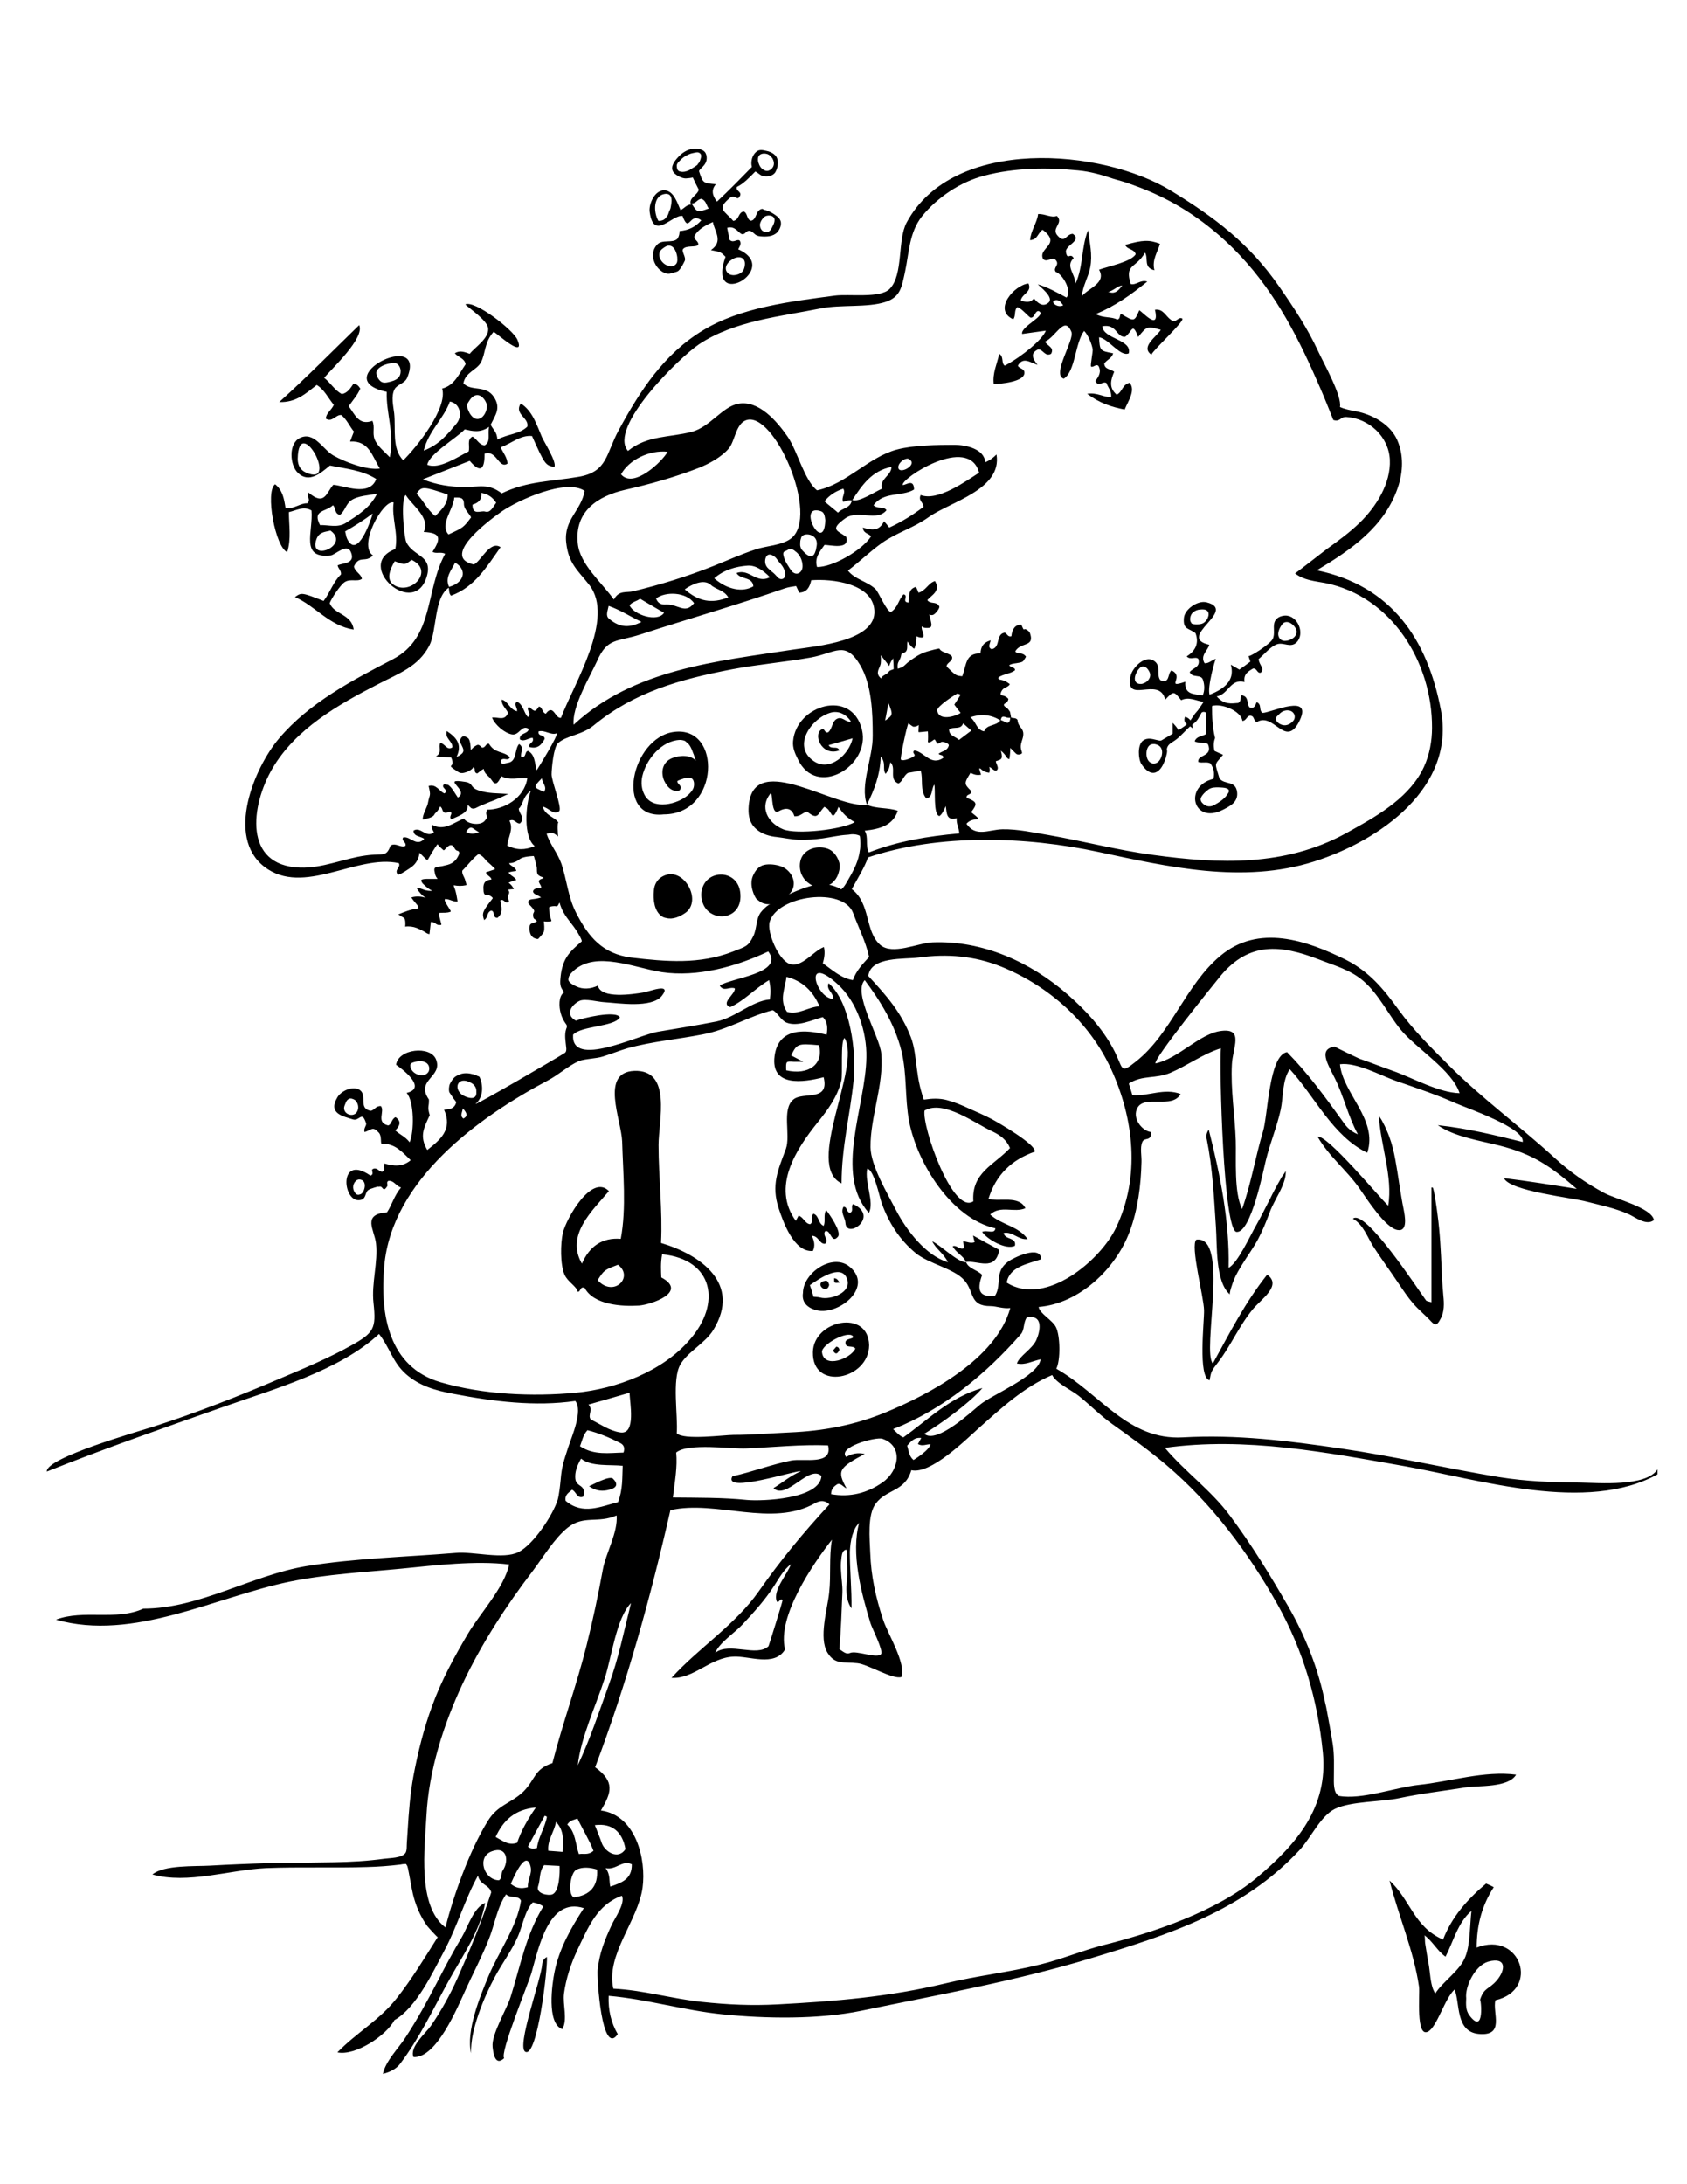 <?xml version="1.0" encoding="utf-8"?>
<!-- Generator: Adobe Illustrator 27.1.0, SVG Export Plug-In . SVG Version: 6.00 Build 0)  -->
<svg version="1.1" id="Calque_1" xmlns="http://www.w3.org/2000/svg" xmlns:xlink="http://www.w3.org/1999/xlink" x="0px" y="0px"
	 viewBox="0 0 612 792" style="enable-background:new 0 0 612 792;" xml:space="preserve">
<g>
	<path d="M573.2,537.6c-10.2-0.1-19.3-0.4-29.4-2c-19.3-3.2-38.3-7.6-57.6-10.4c-19.2-2.8-37.7-5.1-57.1-4
		c-19.9,1.1-29.9-15.8-45.9-24.9c1.6-3.2,1.4-11.9-0.1-15c-1.2-2.6-6-5-6.3-7.4c14.8-1.2,28-13.9,33-27.3c3-8,4.1-16.8,4.3-25.2
		c0.1-2.3-0.6-5.2,0.3-7.3c0.8-1.9,3.3,0,3.2-3.6c-3.4-0.4-7.1-5.2-4.9-8.9c2.7-4.6,12.5,0.6,15.6-4.9c-6-2.3-11.7,0.9-17.5,0.4
		c-0.4-1.3-0.8-2.7-1.3-4.2c5-3.2,9.7-1.6,15.1-3.9c6.3-2.7,11.7-6.8,18.3-8.9c-0.6,7.4,0.9,66.3,5.7,66.6
		c5.2,0.4,9.7-22.2,10.6-25.9c1.5-6.2,4-12.1,5.4-18.4c1-4.6,0.5-10.7,3.3-14.7c9.1,9.9,15.5,24.2,28.1,30.3c4-12-8.9-21.5-9.9-32.1
		c5.9-0.8,14.6,4,20.2,6c7.2,2.5,14.8,5,21.7,8.1c3.8,1.7,25.3,9,24.4,14.1c-9.8-2.4-19.7-4.9-30.8-6.1c6,4.2,15.3,5.6,22.4,7.4
		c12.2,3.1,18.5,7.5,28,15.7c-8.8-1.4-17.4-2.8-26.4-3.9c2,4.7,24.8,7.1,29.9,8.5c5.4,1.4,10.2,2.3,15.4,4.6
		c2.4,1.1,6.4,4.3,9.1,2.1c-0.8-4.5-14.2-7.7-18-9.8c-6.7-3.6-12.7-7.8-18.3-13c-12.5-11.4-26.1-21.3-38.1-33.3
		c-6.5-6.5-12.8-12.7-18.2-20.1c-5.4-7.5-10.6-13.8-19-18.1c-14.5-7.2-31.9-13.1-45.7-1.5c-12.6,10.5-17.8,28.2-30.6,38.3
		c-6.1,4.9-4.4,2.5-8.3-4.7c-4.1-7.6-10-13.9-16.5-19.6c-13.5-11.8-30.8-19.6-49-18.9c-5.2,0.2-14.6,4.8-19,0.9
		c-5.6-4.9-3.4-15-10.3-20.2c2.2-4,4.6-7.8,5.9-11.5c25.7-8.7,57.4-7.6,83.5-2c25.2,5.4,52.4,11.7,78.3,3.5c24.2-7.7,51.4-27,46-55
		c-4.9-25.6-17.9-45-45-50.6c12.5-7.5,24.5-15.7,29.4-30c1.9-5.6,2.2-11.9-0.3-17.4c-2.3-5-7.5-8.2-12.6-9.7
		c-2.7-0.8-5.4-0.9-8.1-2.1c0.8-4-5.8-15.7-7.8-20c-3.9-8.5-9.1-16.3-14.4-23.9c-10.8-15.5-23.4-25-39.2-34.6
		c-24.9-15.2-78.9-19.8-95.8,11.6c-3.4,6.4-1.1,18.8-6.1,24c-3.4,3.6-14.8,1.8-20,2.5c-15.7,2.1-34,4.2-47.8,12.6
		c-14.2,8.6-22.8,21.9-30.5,36.1c-4.7,8.5-4,15.2-14.6,17c-9.8,1.7-18.6,1.5-27.9,6c-4.8-3.7-8.1-2.3-13.4-2.3
		c-5,0-10.4-0.8-15.2-2.8c6.2-2.4,11.6-4.6,17-6.7c4.3,5.1,5.4,2.4,5.4-2.6c4.4-1.5,5.1,5.7,8.3,3.6c-0.1-2.2-1.5-3.8-2.5-5.9
		c4-1.4,7.1-4.5,11.4-4.1c4.6,10.3,4.9,10.7,8.1,11.2c1-1.6-3.7-9-4.5-10.8c-1.9-4.4-3.4-9.5-7.7-12.2c-2.5,3.9,3.1,5.2,2.4,8.4
		c-2.9,2.8-7,2.6-10.9,4.7c0-2.7-1.7-3.8-2.4-5.4c1.9-3.8,3.7-6.1,1.2-10c-3-4.6-8.1-1.9-11.1-5c0.7-4,4.8-4.8,6.3-7.5
		c1.8-3.2,1.2-7.4,4.7-11.2c1.7,1.1,11.6,10,8.6,2.9c-1.5-3.6-15.6-14.5-18.9-12.8c1.9,1.8,8.2,6,8.3,8.8c0.2,3.6-4.8,6.7-6.7,9.1
		c-1.8-0.6-3.5-1.4-5.4-0.2c1.2,1.5,3.6,1.8,3.9,4c-2.4,3.4-3.9,7.6-8.5,8.8c2.1,7.1-9.3,21.3-14.1,26c-4.2-4.1-2.7-11.4-3.3-17
		c-0.3-2.6-1.2-6.1,0.1-8.7c0.9-1.8,3.7-2.1,4.6-4.2c7.5-18.2-29.8,0.3-7.4,5.1c-0.3,7.7,2.9,15.1,1.1,23.7c-1.8-1.9-4.5-4-5.5-6.5
		c-0.9-2.4,0.2-4.4-0.8-6.7c-4.9,1.8-6.3-2.2-8.6-5.3c1.5-2.2,3.2-4,4.2-6.4c-0.6-0.9-1.2-1.7-2.5-1.7c-1.1,1.6-2.1,3.3-4.2,3.7
		c-2.6-1.4-4-4-6.4-5.9c2.8-3.4,14.8-14.4,12.7-19.1c-9.6,9.3-18.7,18.6-29,27.9c6.2,0.2,9.7-3.2,13.6-6.2c2.8,1.7,4.1,4.7,6.2,7.2
		c-0.8,1.9-2.8,3-2.9,5c2.3,1.5,3.6-1.5,5.6-1.3c2.1,1.7,3,4.1,4.6,6c-0.5,1.2-0.9,2.3-1.4,3.6c6.9-0.4,8,5.3,10.8,9.8
		c-4.7,0.7-12.7-2.4-16.8-4.7c-3.9-2.2-7-8.9-12.2-6.4c-4.2,2-3.7,9.9-0.7,12.7c4,3.8,8.2,0.1,11.6-2.7c5.9,1.2,11.8,1.7,16.8,4.9
		c-2.5,6.6-11.8,2.3-15.6,2.1c-2.6,3-3.1,7.8-9,2.8c-0.8,1.5,1,2.5-0.4,3.9c-2.5-0.1-4.8,2.1-7.9,1.8c-0.5-3.2-1-6.5-3.8-8.7
		c-3.7,2.6,0.1,22.9,4.4,24.6c1.5-4.9,0.6-9.7,0.6-14.5c2.7-0.6,5.3-2.3,8.2-0.6c0.7,7.7-4.3,17.6,7,16.3c1.6-0.2,5.9-4.6,7.3-1.2
		c1.8,4.3-3,3.9-4.8,4.8c0.1,1.1,1.4,1.9,1.2,3.3c-2.8,2.6-3.9,6.5-6.3,9.6c-8-3.1-8-3.1-10.4-1.4c7.4,3.2,12.4,10.4,21.3,11.8
		c-0.7-5.7-7.1-5.4-8.7-9.6c0.7-1.8,3.8-6.5,5.4-7.6c2.1-1.4,4.6,0,6.3-1.2c-0.3-1.8-2.5-2.5-2.9-4.5c2-4.3,4.1-1.1,6.9-4
		c-5.6-3.6,3.8-20.4,7.5-19.2c-0.8,5.6,1.8,11.2,0.6,16.9c-15.4,5.7,7.4,26.1,11.6,9.3c1.7-7.1-5.2-6.7-7.6-11.8
		c-0.9-2-2.1-15.9-0.2-17.1c2.3,3.8,9.1,8.3,6.5,13.4c5.9,0.3,6.6,2,3.2,7.2c1.3,0.8,2.9-0.1,4.6,0.7c-7.4,13.6-3.9,30.3-18.9,38.2
		c-14.8,7.7-30.4,15.8-41.4,28.8c-8.9,10.5-19.4,35.6-5.3,46.5c14.2,10.9,33.6-4.7,48.8-1.3c0.8,1.6-1.8,2.3-0.4,4.1
		c0.4,0.5,4.6-2.4,5.1-2.8c1.6-1.2,2.6-3.1,2.8-5.1c0.8,0.8,1.5,1.5,2.3,2.3c0.2,0.2,0.3,0.3,0.5,0.3c0.2,0,0.3-0.2,0.4-0.4
		c1-1.8,2.1-3.6,3.3-5.3c0.6,0.8,1.4,1.5,2.1,2.1c0.1,0.1,0.1,0.1,0.2,0.1c0.1,0,0.2-0.1,0.3-0.2c0.3-0.3,0.6-0.6,0.9-0.9
		c0.5-0.5,1.1-0.9,1.7-0.7c0.9,0.3,0.9,1.5,1.8,1.9c0.5,0.2,0.9,0.2,0.9,0.9c0,0.5-0.4,1.2-0.7,1.7c-0.3,0.5-0.7,1-1.2,1.4
		c-0.9,0.8-2.1,1.2-3.2,1.4c-0.6,0.2-1.3,0.3-1.9,0.4c-0.5,0.1-1.5,0.1-1.8,0.5c-0.4,0.4-0.2,1.1-0.1,1.5c0.1,0.8,0.3,1.6,0.9,2.3
		c0.1,0.1,0.1,0.2,0.2,0.2c-1.2,0-2.3,0-3.5,0c-0.8,0-1.6,0-2.4,0.3c-0.2,0.6,0.3,1.3,0.8,1.7c0.9,0.9,1.9,1.7,3.1,2.3
		c-0.9,0.1-1.9,0-2.8-0.3c-0.9-0.3-1.8-0.8-2.8-0.6c0.8,1.4,1.9,2.6,3.3,3.5c-1.6-0.6-3.5-0.7-5.2-0.2c-0.2,0.1,1.5,2.1,1.6,2.2
		c0.3,0.3,0.6,0.7,0.8,1.1c0.3,0.7,0,0.7-0.6,0.8c-2.3,0.3-4.5,1.2-6.7,2.1c0.2-0.1,1.2,0.7,1.4,0.8c0.5,0.3,0.9,0.4,1.1,1
		c0.2,0.8,0.2,1.7,0.1,2.6c1.4-0.2,2.9,0,4.2,0.5c1,0.4,1.8,0.8,2.7,1.3c0.5,0.3,1.2,0.9,1.9,0.9c0.2-1.5,0.3-2.9,0.5-4.3
		c0.1-0.4,1.5,0.3,1.6,0.4c0.6,0.5,1.1,0.7,1.9,0.6c0.1,0,0.2,0,0.3-0.1c0-0.1,0-0.1,0-0.2c-0.2-0.9-0.5-1.8-0.7-2.7
		c-0.1-0.4-0.2-0.8-0.1-1.1c0-0.1,0-0.2,0.1-0.2c0.1,0,0.1-0.1,0.2-0.1c1.3-0.1,2.6,0.1,3.8-0.4c0.1,0,0.1-0.1,0.1-0.1
		c0-0.1,0-0.1,0-0.2c-0.5-0.9-1.1-1.7-1.6-2.6c-0.3-0.5-0.7-1.1-0.5-1.7c1.6-0.1,3,1.1,4.6,0.9c-0.3-1.7-0.5-3.5-1.2-5.1
		c-0.1-0.2-0.2-0.5-0.2-0.8c1.5,0.3,3,0.3,4.4,0c0.1,0,0.2-0.1,0.2-0.1c0-0.1,0-0.1,0-0.2c-0.3-0.9-0.4-1.8-0.9-2.7
		c-0.2-0.4-0.4-0.8-0.5-1.2c-0.1-0.3-0.2-1,0-1.2c1.1-1,4.8-5.6,5.9-5.9c1,0.5,1.7,1.1,2.3,1.9c0.6,0.8,1.5,1.4,2.3,2.2
		c0.3,0.3,0.6,0.6,1,0.9c0.1,0.1,0.3,0.3,0.2,0.5c0,0.1-0.1,0.1-0.2,0.1c-1,0.3-2,0.7-3,1c0.1,1.1,1.8,1.5,2,2.6
		c-0.6,0.1-1.3,0.2-1.8,0.5c-1.2,0.7-1.2,2.2-1.1,3.4c0,0.6,0.1,1.4,0.7,1.7c0.4,0.2,0.9,0,1.2,0.1c0.3,0,1.7,0.9,1.4,1.2
		c-3.7,4.7-3.9,5.3-3.1,7.8c1.5-0.7,0.9-2.9,2.6-3.4c1.5,0.2,0.4,2.8,2.3,2.6c2.2-1.8,1.4-4.2,1-6.3c1.5-0.8,1.6,1.6,3.2,0.4
		c0,0-0.4-1.1-0.4-1.3c0-0.4,0-0.7,0.1-1c0.4-0.8,0.5-1.2-0.1-2c0.7-0.1,1.4-0.2,2.1-0.2c-0.4-0.9-1.1-1.8-1.9-2.3
		c0.9-0.4,1.8-0.8,2.8-1c-0.6-1.2-2.3-1.6-2.8-2.8c0.9-0.2,1.9-0.4,2.8-0.5c-0.1-0.7-0.6-1.1-1.2-1.5c-0.5-0.4-1.2-0.7-1.4-1.3
		c1,0,2-0.3,2.9-0.8c0.4-0.3,0.8-0.6,1.3-0.9c1.4-0.7,3.2-0.8,4.7-0.9c0.2,0,1,3.6,1.1,3.9c0.2,1.1-0.2,2.3,0.7,3.1
		c0.4,0.3,0.8,0.5,1.2,0.6c0.2,0.1,0.5,0.2,0.6,0.4c-0.3,0.1-0.6,0.3-1,0.4c-1.8,0.8,0.4,2,0.1,3.2c-0.9,0.3-1.9-0.1-2.6,0.6
		c-0.2,0.2-0.3,0.4-0.3,0.7c0,0.3,0.2,0.5,0.4,0.7c0.2,0.2,0.5,0.3,0.7,0.4c0.6,0.3,1.2,0.6,1.8,1c-0.9,0.3-1.8,0.5-2.7,0.6
		c-0.7,0.1-1.8,0.1-2,1c-0.1,0.6,0.6,1.2,1,1.6c0.3,0.4,1.2,1.2,1.2,1.8c0,0.4-0.4,0.7-0.4,1.2c0,0.6,0,1.4,0.6,1.7
		c0.1,0.1,0.2,0.1,0.3,0.2c0.1,0.1,0.2,0.2,0.3,0.3c0.1,0.1,0.2,0.2,0.1,0.3c0,0.1-0.1,0.1-0.1,0.1c-0.4,0.2-0.8,0.4-1.3,0.5
		c-0.3,0.1-0.6,0.2-0.8,0.4c-0.8,0.8-0.4,2.8,0,3.7c0.2,0.5,0.6,0.9,1,1.2c0.3,0.2,1.5,0.7,1.8,0.4c0.6-0.7,1.7-1.7,2-2.6
		c0.3-1,0.1-2.6,0-3.7c0.8,0.1,1.6,0.1,2.4,0c0.1,0,0.2,0,0.3-0.1c0.1-0.1,0-0.2,0-0.3c-0.5-1.4-0.8-3-0.8-4.5c0-0.1,0-0.2,0.1-0.3
		c0.1-0.1,0.2-0.1,0.2-0.1c0.7-0.2,1.5-0.3,2.2-0.2c0.1,0,0.3,0.1,0.4,0c0.4-0.2,0.6-1,0.9-1.3c0.7,2.7,2.1,4.8,3.8,7
		c0.9,1.1,1.7,2.2,2.5,3.4c0.2,0.4,2.1,3.4,1.7,3.7c-2,1.7-4,3.4-5.4,5.6c-1.5,2.4-2.1,5.2-2.3,8c-0.1,1-0.1,2,0.2,2.9
		c0.3,0.7,0.7,1.3,1.2,1.9c-1.2,0.7-1.6,2.2-1.7,3.5c-0.2,2.8,0.6,5.7,2.3,8c0.1,0.2,0.3,0.3,0.3,0.6c0.1,0.4,0,0.8-0.2,1.2
		c-0.7,2.2-0.2,4.5,0,6.7c0.1,0.6,0.1,1.6-0.5,2c-2.8,1.8-32.1,18.9-32.4,18.5c2.8-2.3,2.9-6.6,1.5-9.7c-0.1-0.3-0.7-0.4-0.9-0.5
		c-0.5-0.3-1.1-0.5-1.7-0.6c-1-0.3-2.1-0.4-3.1-0.3c-1,0.1-1.9,0.5-2.8,1c-1,0.6-1.4,1.3-2,2.3c-0.2,0.4-0.4,0.7-0.5,1.2
		c-0.1,0.6-0.2,1.2-0.1,1.8c0,0.6,0.3,0.8,0.6,1.3c0.3,0.5,0.7,1,1,1.5c0.1,0.2,1,1.2,1,1.4c-0.6,2.5-2.6,2.5-4.4,2.7
		c3.2,7.2-1.4,10.9-6.1,14.6c-2.9-5-1.3-7.9,0.9-12.6c-1-3.4-0.2-2.9-0.3-5.7c-5-7.2,5.1-8.1,2.6-14.5c-2-5.2-13.8-3.9-14.5,1.9
		c1.6,1.1,11.7,8.4,3.8,10.2c2.8,3,2.8,14.1,1.1,17.9c-1.6-2.1-3.6-2.8-5.2-4.3c1.7-1.7,2.3-3.3,0.1-4.8c-1.5,0.6-1.4,2.7-2.7,3
		c-4.5-1.1-1.1-5-2.6-7c-1.8-0.2-2.4,1.5-3.7,1.7c-4.6-0.8-1.2-5.5-3.9-7.5c-2.5-1.8-6.9,0.3-8.2,2.6c-3.6,6,2.3,6.9,5.6,8
		c2.4,0.8,3.3-3.4,4.8,1.4c0.3,0.8-1.1,2-0.5,3.2c2.5-0.8,2.9-2.3,5.2,0.3c1,1.2,0.5,3.6,0.9,3.9c5.1-0.1,7.6,3.2,10.6,6
		c-3.1,2.6-6.4,2.1-9.5,1.2c-0.8,1.1,0.7,2.4-0.9,3c-1.2-0.1-2-1.9-3.5-0.9c-0.5,0.6,0.8,1.7-0.7,2.3c-11.4-7.9-10.2,8.7-4.5,8.9
		c3.5,0.1,2.1-3.3,4.2-3.9c-1.3,0.3,4.5-1.7,3.1-0.8c1.8-1.2,1.5,2.5,3.3-0.4c0.3-0.5-0.5-1.4,0.4-1.9c2.1-0.2,2.7,1.9,4.6,2.4
		c-2.5,2.9-3.3,6.3-5.1,9c-9.2,0.7-4.6,6.3-4,11.2c0.8,7-1.7,14.4-0.9,21.7c1,9.2,0.2,10.8-8.3,15.5c-8.1,4.5-16.7,8.1-25.2,11.7
		c-15,6.4-30.7,12.6-46.3,17.6c-4.9,1.6-39.3,11.3-38.7,16.3c21-8.4,42.6-15.9,63.9-23.4c18.1-6.4,42.2-13.1,56.6-26.5
		c4,5.1,4.9,10.2,9.7,14.5c5,4.4,10.8,6,17.2,7.2c14.5,2.8,29.8,4.7,44.3,2.6c2.9,3.5-1.3,12.9-2.6,16.9c-1.5,4.7-2.3,6.7-2.7,11.6
		c-0.2,2.2-0.6,5.7-1.1,7.4c-1.7,5.4-8.7,16.1-14.2,18.9c-5.6,2.8-16.3-0.3-22.8,0.3c-18.1,1.5-36.4,1.9-54.2,4.8
		c-19.8,3.3-38.8,15.4-59.1,15.4c-9.9,4.5-21.7,0.2-31.7,4c28.1,8,58-8.3,84.9-13.8c13.3-2.7,27.1-3.4,40.5-4.7
		c12.1-1.2,26.9-3,39-1.5c-1.7,8.3-10.7,17.9-15,25.2c-4.9,8.3-9.6,16.9-12.9,26c-3,8.1-5.2,16.9-6.8,25.4
		c-1.2,6.5-1.7,13.1-2.1,19.7c-0.1,1.5-0.2,3.1-0.3,4.6c-0.1,1.1,0.1,2.7-0.5,3.7c-1.4,1.9-5.6,1.8-7.7,2.1c-3,0.4-6,0.7-9,0.9
		c-6.1,0.4-12.2,0.4-18.3,0.5c-4.9,0-9.8,0-14.8,0.2c-7,0.2-14.2,0.5-21.2,0.9c-5.3,0.3-16.7-0.3-20.8,3.2c12.8,3.6,28-1.7,41.1-2.3
		c12.2-0.5,24.5,0,36.7-0.4c4.1-0.1,8.1-0.4,12.2-0.9c0.5-0.1,1-0.2,1.5-0.2c0.7,0,0.4-0.1,0.7,0.3c0.5,0.6,0.6,2,0.8,2.8
		c0.7,3.4,1.1,6.9,2.2,10.3c1,3.2,2.5,6.3,4.5,9.1c0.3,0.4,3.7,4.2,3.8,4c-4.8,7.6-9.3,15.1-14.9,22.2c-6.2,7.9-14.5,12.4-21.5,19.6
		c6.4,1.4,17.8-6.1,20.7-11.7c8-4.5,14-17.5,18.1-25.2c4.7-8.8,7.4-18.5,12.2-27.2c0.7,3.5,4.2,3.3,4.8,6.1
		c-3.5,10.7-7.6,20.6-12.1,30.8c-2.7,6.1-6,12.1-9.8,17.6c-1.9,2.7-7.8,7.6-6.3,11.3c8.4,0.5,16-18.1,19-24.6
		c2.7-5.9,5.8-11.8,8.2-17.8c2.2-5.3,3.1-11.9,6.4-16.6c1.6,1.6,4.4,0.2,5.4,2.3c-1.4,9.4-8.2,18.7-11.8,27.4
		c-3.1,7.4-8.2,19.9-6.3,27.9c-0.4-8.2,4.8-20.6,8.6-27.6c2.7-5.1,6.2-9.6,8.5-15c1.6-3.7,2.4-9.1,5.3-12.1c1.3,0.3,2.6,0.6,3.8,1.5
		c-6.3,10.2-8.3,21.6-11.9,32.9c-1.4,4.4-7,13.6-6.5,18c0.2,1.9,0.8,7.3,4.2,4.1c-1.7-1.7,8.8-27.1,9.9-30.9c2.6-9,6.2-27.6,19-23.5
		c-4.6,7.1-8.9,14.6-10.6,23c-0.9,4.3-3,18.8,2.8,20.9c2-3.5,0.1-8.9,0.6-12.9c0.7-5.3,2.5-10.8,4.8-15.7
		c4.1-8.6,7.2-16.5,16.2-19.8c1.4,2.7-2.7,8.3-3.7,10.6c-2.6,5.6-4.4,10.1-5.1,16.3c-0.3,2.8,1.5,31.7,7.3,23.3
		c-2.4-4.1-3.5-8.7-3.3-13.9c13.9,1.2,27.4,5.3,41.3,6.7c15.7,1.6,34.9,1.9,50.4-1.3c28-5.8,56.1-10.8,83.5-19.1
		c28.1-8.5,54.9-17.1,75.4-39.1c4.2-4.5,7.6-12.4,12.9-15c5.8-2.8,16.9-2.5,23.4-3.9c8-1.7,16-2.6,24.1-3.9
		c4.5-0.7,15.4,0.2,18.2-4.6c-11.6-1.5-23.8,2.5-35.3,3.7c-8.5,0.9-20.7,5.5-29,4c-2.1-1.1-1.8-5.1-1.8-7c0-3.9,0.2-7.8-0.4-11.7
		c-0.6-4-1.4-8-2.1-11.9c-0.2-1.1-0.4-2.2-0.7-3.3c-2.5-12.3-7.1-23.9-13.3-34.7c-6.6-11.4-13.3-22.4-21.2-33
		c-6.9-9.3-16.3-15.9-23.6-24.6c29.1-4.1,58.9,1.7,87.3,6.7c26.8,4.8,65.7,17.1,91.4,2.9v-1.8C597.1,539.2,580.1,537.7,573.2,537.6z
		 M443,353.6c10.2-12,21.4-11.1,35.2-5.8c5.8,2.3,11.7,3.8,16.5,8c5.5,4.8,8.8,11.8,13.3,17.4c5.6,6.9,18.8,14.8,21.5,23.2
		c-7.6-0.2-17.1-5.6-24.2-8.1c-4-1.4-8-3-12.1-4.4c0.2,0.1-9.4-4.4-8.9-4.4c-6.1,0.8-2.8,6-0.1,11.4c3.3,6.6,4.9,14,8.4,20.4
		c-3.2-1.3-4.5-3.2-5.8-5.1c-6.2-8.6-12.4-17.1-19.9-24.7c-6.6,1.2-6.9,22.8-8.7,28.7c-2.8,9.4-4.3,18.9-7.6,28.2
		c-3-6-2.1-18.1-2.3-24.8c-0.3-9.2-1.9-18.5-1.4-27.7c0.3-6,4.4-13.1-3.8-12.1c-7.9,0.9-15.6,10.1-23.9,11.8
		C418.2,384.2,440.4,356.8,443,353.6z M171.6,143.8c2.1-1.5,4,0.4,4.8,2.3c0.9,2.1-1,6.3-3.6,5.8c-0.8-0.1-1.4-0.7-1.9-1.3
		c-0.5-0.6-0.8-1.3-1.1-2c-0.2-0.5-0.4-1.1-0.4-1.6c0.1-0.5,0.3-0.9,0.6-1.3C170.5,144.9,170.9,144.3,171.6,143.8z M168.6,155.7
		c2.7,0.6,5.5,1.4,8.8-0.9c-0.5,3.1,0.7,5.3-1.6,6.7c-2.1-0.2-2.7-2.3-4.4-3.2c-2.2,1.2-0.8,3.5-1.4,5.4c-3.7,1.8-10.8,6.7-15,4.8
		C155.7,164.6,165.8,158.7,168.6,155.7z M163.2,145.6c3.6,0.6,4.8,5.1,2.4,8c-3.2,3.8-6.3,7.7-11.9,9.8
		C155.5,156.2,161,151.8,163.2,145.6z M110.9,171.3c-1.8-0.8-2.9-2.5-2.9-4.9C108.3,149.3,123.5,177.1,110.9,171.3z M114.8,195.5
		c1-2.7,3.2-2.6,5.1-3.1C127.3,197.8,111.7,204.1,114.8,195.5z M125.9,195.3c-0.4-0.8-0.4-1.7-0.7-2.6c3.5-2,6.8-4.1,10-6.5
		C134.6,188.6,129.6,203.2,125.9,195.3z M125.5,189.6c-3,1.9-6.3,0.7-9.4,0.8c-2.9-5.5,2-4.7,4.7-7.2c1.2,1.1,0.4,3,2.5,3.5
		c1.8-1.3,2.1-3.8,4-5.2c2.4-1.8,6.8-1.9,9.5-2.5C134.2,184.2,129.8,186.8,125.5,189.6z M142.6,138.1c-0.3,0.1-0.6,0.2-1,0.3
		c-1.2,0.3-2.6,0.7-3.6-0.2c-1-0.9-2.1-2.9-1.1-4.1c1.2-1.6,3.6-2.2,5.5-2.5c2-0.3,3.2,1.7,2.9,3.6
		C145.1,136.8,144,137.6,142.6,138.1z M149.3,203c8.4,3.9,0,12.8-6.1,9.3c-2.6-1.5-2.7-4.2,0-8.8C146.9,204.9,146.9,204.9,149.3,203
		z M129.8,402.5c-0.2,0.6-0.5,1.1-1,1.4c-1.4,0.9-3.5,0.1-3.9-1.5c-0.3-0.9,0.3-1.9,0.6-2.7c0.2-0.5,0.5-0.9,1-1.2
		c0.7-0.4,1.7,0,2.3,0.4C129.8,399.8,130.2,401.3,129.8,402.5z M132.3,430.5c-0.2,1.2-0.8,2.4-1.7,2.6c-0.1,0-0.2,0-0.3,0.1
		c0,0,0,0,0,0c-0.6,0.1-1-0.1-1.2-0.3c-1.2-1.3-1.4-3.2-0.1-4.6c0.4-0.4,0.9-0.7,1.6-0.6c0.1,0,0.3,0.1,0.4,0.1c0,0,0,0,0,0
		C132.1,428.1,132.5,429.3,132.3,430.5z M375.9,486c-1.5,3.2-6.1,5.7-7,8.4c3,0.7,5.6-0.9,8.6-1.5c-0.7,5.9-17.5,12.8-21.8,16.3
		c-3,2.4-15.9,14.6-20.4,10.7c6.1-3.7,16.4-11.1,21.1-16.6c-11.8,3.3-19.8,11.6-28.7,17.9c-1.6-0.7-2.4-1.8-3.7-3
		c18.2-7.1,33.8-20.1,46.4-34.5c1.3-1.5,0.8-4.2,2.1-6C378.9,476.5,377.2,483.2,375.9,486z M337.6,523.7c-0.3,1.3-2.5,3.4-6.2,5.7
		c-1.6-1.3-1.7-3.2-2.3-5.2c1.3-1.4,2.5-3.1,5.1-2.8c-0.5,0.9-0.8,1.5-1.2,2.2C334.6,524.6,336.1,523.6,337.6,523.7z M315.8,588.6
		c0.5,1.7,4.8,10,3.8,11.2c-1.5,1.8-8.9-1.5-11.3-0.4c-1.4,0.6-2.5-0.6-3.8-1.4c0.6-6.7,0.8-13.8,1.1-20.5c0.1-2.6-0.4-5.3-0.5-7.9
		c-0.1-1.4-0.1-2.8,0.1-4.2c0.1-1,0.2-2.7,1.2-3.3c0.1-0.1,0.2-0.1,0.3-0.1c0.1,0,0.1-0.1,0.2-0.1c0.2,0,0.3,0.3,0.3,0.5
		c-0.1,2.5,0.2,5.1,0.2,7.6c0,2.5-0.5,4.9-0.3,7.4c0.1,2.1,0.6,4.1,1.8,5.8c0.1-6.9-0.6-13.7-0.6-20.5c0.1-2,0.3-4,0.9-6
		c0.3-0.9,0.6-1.7,1-2.5c0.2-0.4,0.4-0.7,0.7-1.1c0.2-0.3,0.7-0.7,0.8-1C308.6,563.3,312.5,577.8,315.8,588.6z M301.5,541.8
		c0-2,1.1-2.9,2.4-3.7c1.3-0.2,1.9,1,3.2,1.6c-3.5-6.4-2.9-7.4,6.6-12.5c-2.6-0.6-4.7-0.1-6.7,1.1c-3.4-3.5,10.7-7.4,13.1-6.6
		c7.7,2.6,6.1,11.6,0.1,15.8C314.7,541.4,308.4,543,301.5,541.8z M333.3,347.2c10.3-1.4,20.2-0.6,29.9,3.3
		c17.3,7,32.1,20.2,39.9,37.2c8.3,18.1,10.6,39,1.8,57.4c-5.5,11.7-25.5,28.9-39.7,20c1-5.9,7.8-6.8,12.5-8.5
		c-0.1-5.4-10.1-0.5-11.9,0.8c-5.3,3.9-2.2,8.1-4.8,12.4c-5.4,0.7-6.9-1.6-4.7-7.5c-1.8-1.9-4.9-2.2-5.8-4.6
		c-3,0.1-9.3-6.2-12.3-7.6c1.3,2.8,4.1,4.3,5.7,7.6c-8.1-2.4-15.1-11.7-18.8-18.8c-3.2-6.2-9.2-16.2-9.3-22.9
		c-0.1-11.2,4.9-22.5,3.9-34c-0.5-6-10.5-21.9-6-26.6c5.8,7.7,10.9,16.1,13.3,25.6c2.1,8.5,1.2,17.1,2.8,25.6
		c2.9,15.1,15.3,35.2,31.3,38.8c-0.3,2.3-3.1,0.4-4.8,1.3c1.7,2.6,8.7,6.7,11.9,5c0.6-3.2-3.6-2-4.1-4.6c3.2-0.7,5.3,2.6,8.7,2.2
		c-3.4-4.8-9.4-5.1-13.6-8.9c3.8-3.5,8.7-0.5,12.8-2.3c-2.4-4.8-9.4-2.2-13.4-3.4c2.7-8.8,8.5-14.2,16.8-17.1
		c0.6-2.6-13.7-10.8-15.8-11.9c-2.7-1.4-5.5-2.6-8.2-3.8c-2.6-1.2-5.2-2.3-7.9-3c-2.6-0.7-5.4-0.6-8-0.2c-0.1,0-0.3,0-0.4,0
		c-0.1-0.1-0.1-0.2-0.1-0.2c-0.2-0.7-0.4-1.4-0.6-2.1c-0.3-0.9-0.5-1.8-0.7-2.6c-0.5-2.1-0.8-4.2-1.1-6.4c-0.5-3.7-0.8-7.8-2.2-11.4
		c-3.5-9-8.9-15.1-15.4-22.1C315.8,346.7,328.3,347.9,333.3,347.2z M353.1,435.6c-7.5,5-18.7-27.2-17.7-32.9c7-4.1,18.8,5,24.7,7.6
		c2.7,1.3,5,2.9,6.3,6C360.6,422.5,352.4,425.2,353.1,435.6z M309.5,331.1c1.9,5.2,4.5,10.1,5.8,15.9c-2.4,2.6-4.7,5-5.9,8.4
		c-4.3-0.7-7.3-3.6-10.9-6.1c0.5-1.8,0.9-3.8,0.4-5.9c-3.9,1.4-8,7.7-12.5,6.1c-4-1.5-8.2-11.4-7.2-15.2
		C282,324.6,306,321.5,309.5,331.1z M297.3,364.9c-4.1,0.2-7.6,3.2-11.8,2c-3-4.4-0.6-8.6-0.2-12.7
		C291.1,355.7,294.9,359.3,297.3,364.9z M315.2,309.1c-1.4-2.7,0-5.3-1.5-7.9c5.6-0.6,10.2-1.9,12-7.2c-3.7-1.3-7.7-0.6-11.2-2.2
		c0,0,0,0,0,0c2.6-5.3,4.8-10.7,5-17.5c2.1,2.4,0.5,4.7,1.8,6.3c1.2-1.7,1.2-1.7,1.7-4.2c2.3,2.1-0.7,6.2,2.9,7.7
		c1.5-0.6,2-3.1,3.6-3.9c-0.3,0.1,4.7-0.8,4.5-0.8c1,3.3-0.4,7.1,2,10.1c2.4-0.3,1.7-2.9,2.9-5c0.6,1.3-0.5,11,1.9,11.4
		c1-0.7,1.5-1.9,2.3-3.6c0.4,2.5,0.1,5.4,4,4.4c-0.3,1.9,0.8,3.4,0.9,5.5C336.6,303.2,325.7,305,315.2,309.1z M305.9,182
		c1-0.3,2-0.8,3.1-0.5c-0.5,2.8-3.5,2.7-5,4.4c-1.6-1.4-3.2-2.6-4.9-4.1c1.8-2.3,4.1-3.7,6.8-4.6C307,178.8,305,180.4,305.9,182z
		 M320,177.2c-2.3,0.9-8.4,5.1-10.8,4.1c3.5-5.3,7-10.6,14.2-12C323.4,172.5,318.9,173.7,320,177.2z M321.6,185
		c-1.1-1.6-3.2-0.3-4.7-1.8c3.7-5.1,10.3-3,14.7-5.7c-0.1-4-2.7-1.7-4.1-1.6c-1-2.2,23.9-18.6,27.7-4.5c-4.7,3-15,10.5-21.2,8.1
		c-1,2,1,2.6,1,4.3c-3.8,2.9-8,5.5-12.4,7.5c-0.6-0.8-1.1-1.4-1.9-2.3c-1.8,3.8-4.7,3.2-7.7,2.3c0.2,2.2,2.2,2.1,3,3.2
		c-3.3,5.1-14,11.2-19.6,11.1c-1-3.3,1-5.6,2.7-8c1.8-0.1,9.3,2,7.9-2.9c-3.1-2.4-6.3-2.5-0.3-6.8
		C311.4,184.7,318.1,189.3,321.6,185z M329.4,166.3c4.1,1.8-2.4,5.6-3.4,3.7C325.3,168.5,327.6,166.2,329.4,166.3z M299.4,188.6
		c-0.4,13.1-10.8-6.4-1.5-3.2C299.1,185.9,299.2,187.2,299.4,188.6z M295.2,194.6c0.3,0.2,0.5,0.5,0.7,0.8c0.4,0.7,0.5,1.5,0.4,2.3
		c-0.1,0.6-0.2,1.2-0.3,1.7c-0.2,0.6-0.4,1.3-0.8,1.8c-1.3,1.3-3-0.4-3.9-1.4c-0.4-0.4-0.8-0.9-0.9-1.5c-0.2-0.5-0.1-1.1-0.1-1.7
		c0-0.6,0.2-1.2,0.4-1.8C291.5,193.3,294.1,193.6,295.2,194.6z M291.1,204.5c0.1,0.8,0.1,1.6-0.3,2.3c-0.3,0.6-0.9,1.1-1.6,1.2
		c-0.6,0.1-1.2-0.2-1.7-0.6c-0.4-0.4-0.7-0.9-1-1.3c-0.3-0.5-0.7-1.1-1-1.6c-0.6-1-1.1-2.1-1.3-3.2c-0.1-0.4-0.1-0.9,0.2-1.2
		c0.3-0.3,0.7-0.3,1-0.5c0.4-0.2,0.6-0.4,1.1-0.5c0.7-0.1,1.5,0.3,2,0.8C290,200.9,290.9,202.8,291.1,204.5z M284.5,206.6
		c0.1,0.2,0.2,0.4,0.2,0.7c0.3,1.1,0.2,2.6-1.2,2.7c-0.6,0-1.1-0.3-1.5-0.8c-0.6-0.7-1.3-1.4-2.1-2c-0.6-0.6-1.4-1.1-1.8-1.8
		c-0.6-0.9-0.7-2.1-0.3-3.2c0.7-1.8,2.4-1.1,3.5-0.1c0.6,0.6,1,1.4,1.6,2C283.6,204.9,284.2,205.7,284.5,206.6z M279.3,209.3
		c-4.9,2.6-7.5-3.3-12.1-1.5c1.4,2.5,5.8,1.2,6.1,4.8c-3.9,2.3-9.5,1.2-14.2-2.9c3.5-3.1,7.9-4.3,12.1-4.6
		C274,204.9,276.8,206.7,279.3,209.3z M264.2,216.6c-6,2.4-10.8,1.5-15.8-2.9c2.4-1.7,6.9-4,9.5-1.6
		C259.7,213.8,262.6,213.9,264.2,216.6z M251.8,218.7c-3.3,4.2-5.7,0.3-10.2,0.5c-1.6,0.1-2.9-0.3-3.6-2.2
		C241.4,214.4,248.9,214.6,251.8,218.7z M240.9,222.2c-2.4,3.6-11.1,0.7-12.5-2.7c0.9-1.3,2.5-1.4,3.8-2.4
		C235.4,219,238.1,220.6,240.9,222.2z M232.7,225.5c-4.2,2.2-7.8,2.2-11.7-1.1c-1.4-1.1-0.6-2.7-0.2-4.7
		C225.1,221.2,228.5,223.5,232.7,225.5z M232.2,230.1c17.5-5.7,35.1-10.7,52.6-16.8c1.3-0.4,2.5-0.6,4-0.8c0.5,1,0.8,1.7,1.1,2.4
		c2.8-0.1,3.8-1.9,4.4-4.5c7.5-0.6,22.2,1.1,22.9,10.9c0.8,11.2-21.1,13-29.1,14.2c-28.1,4.3-58.2,7.1-80,27.3
		c-0.7-6.5,5.9-17.4,8.5-23.1C220.3,231.2,223.8,232.8,232.2,230.1z M319.6,246c0,0-0.9-0.9-0.9-1.1c-0.2-0.4-0.3-0.9-0.2-1.3
		c0.1-1,0.8-1.9,1-3c0.1-1,0.1-2,0-3c1.1,1.3,2.1,2.6,3.1,3.9c0.2-1,0.8-1.9,1.4-2.8c0.1,1.2,0.2,2.4,0.2,3.7c0,0.1,0,0.2,0,0.2
		c0,0.1-0.1,0.1-0.2,0.1c-0.4,0.2-0.9,0.3-1.2,0.5c-0.4,0.3-0.6,0.7-1,1C320.9,244.8,320,245.1,319.6,246z M321.1,261.3
		c0.4-2.2,0.8-4,1.2-6.4C324,259.2,324,259.3,321.1,261.3z M348.5,258.5c-1.9,1.3-8,3.1-8.5-0.9c-0.2-1.4,6.1-5.5,7.3-6.1
		c0.2-0.1,0.5,0.2,1.2,0.4c-0.8,1.3-1.5,2.4-2.3,3.6C346.9,256.5,347.7,257.5,348.5,258.5z M342.5,269.1c0.3,0.1,0.5,0.1,0.7,0.2
		c0.3,0.1,1.1,0.6,1,1c-0.5,2-2.4,2-3.7,3c0.4,0.7,1.8,0.2,1.7,1.5c-4.5,3.1-6.9-2.2-10.5-2.7c-1,0.8,0.3,1.3,0.1,1.9
		c-0.4,0.6-4.3,2.3-5,1.4c-0.3-0.4,2.2-12.5,2.8-13.2c-0.1,0.1,1.4,1.2,1.7,1.3c0.7,0.1,1.5-0.2,2-0.6c0,0.8-0.1,1.6-0.1,2.3
		c0,0.1,0,0.2,0,0.2c0.1,0.1,0.2,0.1,0.3,0.1c1-0.1,2.1-0.2,3.1-0.3c0.1,1.3,0.1,2.6,0,3.9c0.4,0.2,0.8,0.1,1.2-0.2
		c0.4-0.2,0.7-0.5,1-0.7c0.1,0,0.2-0.1,0.3,0c0.1,0,0.1,0.1,0.2,0.2c0.2,0.3,0.3,0.6,0.5,0.9c0.1,0.1,0.2,0.3,0.3,0.3
		c0.4,0.2,0.8-0.3,1.3-0.5C341.7,268.9,342.1,269,342.5,269.1z M344.3,264.5c1.7-1.2,4.2,0.3,5.1-2.2c1.2,1.1,2.1,1.8,3,2.6
		c-1.6,1.2-2.9,2.2-4.5,3.4C346.6,267,344.3,266.9,344.3,264.5z M352,260.1c4.1-1.4,7.6-0.9,10.9,1.1c-1.5,2.2-4.9,1.3-5.9,4
		C354.1,264.6,354.2,261.7,352,260.1z M253.5,124.9c12.9-8.6,29.5-10.1,44.4-13.1c7.1-1.4,16.9-0.2,23.3-2.3
		c5.5-1.8,5.9-5.4,7.1-10.8c1.5-7,1.5-14.4,6.2-20.3c5.6-6.9,14-12.5,22.6-14.7c10.9-2.9,22.9-3,34-1.9c4.4,0.4,8.6,1.6,12.7,3
		c2,0.6,4,1.1,5.9,1.8c4.9,1.7,9.9,3.8,14.6,6.3c9.6,5.1,18.3,12,25.7,19.9c6.5,6.9,11.9,14.6,16.6,22.7c4.8,8.3,8.8,17,12.6,25.8
		c1.6,3.7,3,7.3,4.5,11c2.5,0.8,2.5-1.2,4.7-1.1c8.2,0.5,15.4,7.1,15.8,15.5c0.4,8.6-5,17.1-11,22.9c-3.6,3.5-7.6,6.4-11.6,9.3
		c-1,0.7-11.7,9.1-11.8,9c3.1,2.5,7.2,2.8,10.9,3.5c24.2,4.8,38.9,28.8,38.8,52.5c0,4.8-0.9,9.7-2.9,14.1
		c-4.9,10.7-16,17.3-25.9,22.8c-0.9,0.5-1.8,1-2.7,1.5c-21.9,11.9-45.7,11-69.7,7.7c-12.8-1.7-25.2-5-37.9-7.2
		c-5.4-0.9-11.2-2.2-16.7-2.1c-5,0.1-9.7,3-13.1-2c2.7-3.1,7.1,0.1,1.7-4.2c2.4-3.1,2.2-3.7-1.6-5.2c-0.4-1.5,2-0.9,1.6-2.5
		c-2.6-2.6-2.6-2.7-0.2-6.6c1.2,0.7,2.4,1,3.8,0.7c-0.2-0.6-0.4-1.3-0.6-1.9c0-0.1-0.1-0.2,0-0.3c0.1-0.2,0.3,0,0.5,0.1
		c0.8,0.8,1.9,1.3,3.1,1.4c0.2-0.7,0.2-1.4,0-2.1c0.8,0.2,2.1,2,2.8,1.1c0.4-0.4,0.3-1,0.1-1.5c0-0.2-0.7-1.6-0.5-1.7
		c0.7-0.3,1.9-0.4,2.1-1.3c0.1-0.4,0-0.7,0-1.1c-0.1-0.5-0.2-0.9-0.3-1.4c0.6,0.5,1.2,1.1,1.7,1.8c0.3,0.5,0.6,1,1.1,1.2
		c0.1,0,0.1,0.1,0.2,0c0.1,0,0.1-0.1,0.1-0.2c0.2-1.2,0.3-2.5,0.3-3.8c0.6,0.6,1.3,1.3,1.9,1.9c0.1,0.1,0.3,0.3,0.5,0.4
		c0.4,0.2,1.1,0.1,1.5-0.1c0.6-0.3,0.3-0.6,0.2-1.1c-0.3-0.8-0.4-1.6-0.2-2.5c0.3-1.5,1-2.6,0.8-4.2c-0.3-1.8-1.9-2.1-2.1-4.6
		c-0.6-0.8-1.6-0.5-2.3-0.8c0,0-0.3-1.8-0.4-2.1c-0.4-0.6-0.8-1.2-1.4-1.6c-0.4-0.2-0.9-0.6-0.8-1c0.1-0.3,0.4-0.4,0.7-0.6
		c0.5-0.3,0.9-0.9,0.9-1.5c-0.5-0.6-1.3-1.1-2.1-1.2c-0.3,0-0.6-0.1-0.7-0.4c0-0.1,0-0.2,0-0.4c0.2-0.7,0.6-1.4,1.2-1.8
		c0.7-0.4,1.5-0.6,2-1.3c0-0.1,0.1-0.1,0.1-0.2c0-0.1-0.1-0.2-0.2-0.2c-0.9-0.7-1.9-1.2-3-1.4c-0.2,0-0.5-0.1-0.7-0.2
		c-0.2-0.1-0.3-0.4-0.2-0.6c0.1-0.1,0.2-0.2,0.2-0.2c1.7-1.1,4-1.2,5.6-2.3c0.1-0.1,0.2-0.1,0.2-0.2c0-0.1,0-0.2,0-0.3
		c-0.3-0.8-1.7-0.7-2.1-1.5c1.1-0.7,2.4-0.6,3.6-0.9c0.5-0.1,1.1-0.2,1.5-0.6c0.1-0.1,1-1.5,1-1.6c-1.4-1.9-3-0.6-3.9-1.9
		c2-3.6,7.4-1.3,5.2-7c-2.7-2.6-1.5,0.9-3-2.7c-2.1,0-3.3,1.4-3.6,4.2c-1.3,0.4-1.5-0.9-2.4-1.3c-3.4,0.5-1.4,5.3-4.7,6
		c-1.5-0.5-0.8-1.8-0.4-3.2c-2.9,0.8-3.6,2.6-3.7,4.7c-5.4,0-5,3.7-6.6,8.3c-2.3-0.2-2.3-0.2-5.7-3.5c-0.1-1.4,2.2-1.8,2-3.4
		c-0.2-1.4-3.9-1.5-4.6-3.1c-0.1-0.2-3.6,0.8-4,0.9c-1.1,0.3-2.1,0.7-3.1,1.2c-1,0.5-2,1.2-2.9,1.8c-0.5,0.4-1.1,0.8-1.6,1.2
		c-0.5,0.4-1,1-1.6,1.4c-0.2,0.2-0.5,0.3-0.8,0.4c-0.4,0.1-0.7,0.3-1.1,0.4c-0.1-0.6-0.1-1.2,0-1.8c0.2-0.9,0.9-1.7,1.1-2.6
		c0.1-0.3,0.1-0.6,0.2-0.9c0.2-0.4,0.5-0.3,0.8-0.4c0.4-0.2,0.8-0.4,1-0.8c0.3-0.5,0.3-1.1,0.3-1.7c0-0.6,0-1.2,0.1-1.7
		c0.6,0.9,1.3,1.8,2.2,2.5c0.1,0,0.1,0.1,0.2,0.1c0.1,0,0.1-0.1,0.2-0.2c0.5-1.4,0.7-2.8,0.7-4.3c0.7,0.4,1.6,0.6,2.4,0.4
		c0.5-1.3-0.8-2.7-0.5-4c0.4,0.5,1.1,0.6,1.8,0.6c0.5,0,1.1,0,1.4-0.3c0.4-0.4,0.3-1.1,0.2-1.6c-0.2-1-0.4-2-0.7-3
		c0.4,0.2,0.8,0.3,1.2,0.2c0.6-0.1,1.2-0.8,1.6-1.3c0.3-0.3,1.1-1.5,0.8-1.9c-1.1-1.9-3.2-0.6-4.3-2.2c1.6-1.9,4.9-3.2,2.8-6.9
		c-2.4,0.6-3.4,3.6-6,4.2c-0.3-0.8-0.6-1.4-0.9-2.1c-3,0.8-2.4,3.5-2.7,5.7c-2.7-0.2,0.2-2.5-1.8-3c-1.8,1.8-2.1,4.9-4.6,6.4
		c-1.5,0-4.5-7.3-5.6-8.3c-3.1-2.9-7.4-3.4-10-6.7c4.2-3.2,8.1-7,12.3-10c5.4-3.8,11.6-5.5,17-9.4c7.9-5.6,26.7-10,24.6-22.7
		c-1.2,1.2-2.5,2.2-4.1,2.8c-0.3-4.9-7.2-6.3-11.1-6.3c-6.2,0-14.9,0.1-20.9,1.7c-10.5,2.8-18.2,12.5-29,14.8
		c-4.6-3.6-7.2-14.5-10.7-19.5c-3.9-5.6-10.5-13.3-17.9-11.9c-5.8,1.1-10.3,8.5-16.9,10.2c-8.1,2.1-16.1,1.2-23.1,6.9
		C220.5,155,246.4,129.7,253.5,124.9z M363.1,261.2c0.1-1.3,0.6-1.6,1.9-1.1c0.5,0.2,1,0.2,1.5,0.2
		C366.2,263.7,364.3,261.2,363.1,261.2z M242.2,163.8c-1.9,3.5-12.4,13.6-16.9,8.2C228.1,166.8,235.5,163.1,242.2,163.8z
		 M226.8,177.6c8.9-2,18.1-4.6,26.6-7.9c3.8-1.5,8.4-4,11-7.1c2.2-2.6,2.5-8.8,6.2-10.2c10.2-3.8,27,34.9,16.3,42.9
		c-3.3,2.5-8.9,2.6-12.7,3.9c-5.2,1.7-10.3,4-15.3,6c-9.8,3.9-19,6.7-29.2,9.2c-2.4,0.6-5.2-0.5-7,3c-4.4-6.2-12.4-12.8-13.1-20.4
		C208.4,185.4,216.8,179.9,226.8,177.6z M174.6,178.7c2.5,0.5,4.1,1.6,5.4,3.6c-1.1,1.4-2,3.8-4,3.2c-1.5-0.5-4.6,1.6-4.6-2.5
		C173.3,182.4,174.9,181.4,174.6,178.7z M157.9,187.1c-3-2.3-4.3-5.7-6.8-8.1c1.9-2.7,2.3-2.7,11.3,0.3
		C162.5,182.7,160.2,184.8,157.9,187.1z M164.8,180.4c1.9,0,3.5-0.2,3.5,2.3c0,2,1.8,3.3,2.6,4.9c-2.8,3.7-2.8,3.7-8.2,6.2
		C159.4,190.2,164.5,184.7,164.8,180.4z M162.9,212.8c-1.6-3.5,0.9-6,2.2-8.8C169.8,206.8,168.2,211.4,162.9,212.8z M169.1,301.7
		c1.8-3.2,2.7-0.7,4.7,0C171.9,302.5,170.7,302.5,169.1,301.7z M176.7,293.6c-1.1,2.6,1.1,2-1,4.2c-1.7,1.7-6.3,1-7.4-1
		c-3.9,1.6-7.2,4.6-11.5,2.3c-0.6,0.8,0.3,2,0.6,2.7c-2.8,2.3-4.8-2.3-7.4-0.6c0.1,2.3,2.6,1.9,3.9,3c-2.9,3.1-5.2-1.3-7.7-0.5
		c-0.6,1.4,1.3,1.6,0.9,3c-1.7,0.9-3.5-1.3-5.4-0.1c-1.7,4.4-2.5,2.7-9,3.6c-8.1,1.1-15.6,4.7-23.9,4.4c-20.6-0.7-17.8-22.5-10-35.9
		c8.4-14.4,23.9-23.2,38.3-30.6c7.5-3.9,14.6-6.3,18.6-13.9c2.9-5.5,1.6-17.4,7.1-21.1c0.2,0.9,0,2,0.8,2.9c8.6-3.1,13-10.5,18-17.6
		c-3.9-2.5-7,5-9.7,6.3c-13-2.9,7.6-17.5,10.2-19.3c5.8-4,23.2-12,30-7.4c-1.3,7.3-7.6,10.3-6.7,18.7c0.8,7.6,4.2,10.1,8.3,15.3
		c9.6,12.1-5.5,35.9-10.2,48.3c-2.1,0.4-2.7-5.3-5.5-1.5c-1.5-0.5-1.1-2.4-2.5-2.6c-1.4,2-1.4,2-3.6,0.1c-1.4,1.1,1.3,2.4-0.4,3.7
		c-1.6-1.7-1.6-4.5-4-5.6c-1.2,1.1,0.2,2.1,0.1,3.5c-2.7-0.5-3.2-3.7-5.6-4.2c-0.1,2.1,1.7,3.3,2.3,4.8c-1.2,3.1-3.6,1.4-5.8,1.7
		c1,2.6,4.5,5.6,7.2,6.1c2.7,0.5,3.5-3.7,6.1-2c-0.2,2-3.5,1.3-3.2,3.8c1.5,1,3.1-0.5,4.6-0.6c0.8,1.8-1.5,1.9-1.3,3.3
		c3.1,1,4.6-0.8,5.7-2.9c-0.1-1.7-2.6-0.7-2.2-2.7c2.3-0.6,4.3,1.5,6.6,0.7c0.3,1.2-6.4,12-7.3,13.4c-0.8-2.9-0.6-5.6-3.1-7
		c-1.4,0.1-0.5,2.5-2.5,2.2c-0.5-1.4,1.3-3.4-0.8-4.7c-1.7,1.9-0.7,6.4-4.1,6.8c-0.8,0.1-3,1.1-2.3-1.1c1-0.9,2.3,0.6,3.1-0.9
		c-2.3-2.4-5.4-1.2-7.6-4.9c-1.2-0.3-1.1,1.4-2.5,1.4c-0.4-0.3-1-1.1-1.6-1c-0.2,0-0.3,0.1-0.5,0.2c-0.8,0.4-1.4,1-2,1.7
		c-0.1-1.2-0.1-2.9-0.7-4c-0.3-0.5-1-0.8-1.6-1c-0.7-0.1-1.1,0.3-1.4,0.9c-0.4,0.8-0.1,1.5,0.3,2.2c0.3,0.7,0.8,1.4,0.7,2.2
		c-0.1,0.5-0.3,0.8-0.7,1.1c-0.2,0.2-0.5,0.4-0.8,0.6c-0.2,0.1-0.9,0.4-1,0.5c2.2-4.5,0-7.1-3.5-9.4c-0.9,2.6,2.2,3.7,2,5.9
		c-2,1.3-2.6-1.4-4.4-1.6c-0.8,1.5,0.9,3.5-1.6,4.9c2.4,0.2,4.1,0.3,5.6,0.4c1.9,4.4-2.8,1.7,2.5,5.2c1.1,0.7,2,0.4,3.2,0
		c0.9-0.4,1.9-0.9,2.4-1.8c0.3,0.2,0.4,0.6,0.4,0.9s0,0.7,0.2,1s0.5,0.5,0.8,0.4c0.1,0,0.2-0.2,0.4-0.3c0.6-0.5,1.2-1,1.9-1.3
		c0.2,1.5,1,2,2,3c0.5,0.5,0.9,1.2,1.4,1.8c1.7,1.8,2.7-2.3,3.1-2.1c2.9,1.6,6,0.4,9.3,0.7C190.2,289.4,182.9,293.6,176.7,293.6z
		 M184,306.6c0.3-3,2.4-6,0.8-9c1.9-0.9,2.3,1.1,3.8,1c2.2-2.1-0.3-3.3-0.4-5.4c1.6-1.3,1.3-4.3,4.4-6.5c-2,5.1-2.8,16.9,1.4,20.1
		C190.4,308.3,187.4,308.3,184,306.6z M196.6,282.2c0,1.7,2,3,0.8,4.9C193.4,285.5,193.4,285.4,196.6,282.2z M208.9,330.8
		c-2.8-5.5-3.3-11.8-5.2-17.5c-1.4-4-4.2-7.1-5.4-11c2.2-0.5,2.2-0.5,4.2,1c-0.1,0.2-0.5-6.2,0.2-4.8c-1.1-2.2-4.9-2.6-5.8-6
		c2.4,0.5,3.7,3.2,6,1.6c1-1.4-2.8-10.8-2.8-13.3c0-2,0.7-9.8,2.3-11.3c3-2.8,8.6-2.9,12.9-6.4c14.8-12.2,31.5-16.8,50.2-20.4
		c9.5-1.8,19.2-2.6,28.7-4.3c8.8-1.6,12.4-6.3,17.8,2.7c4.3,7.2,4.6,17.5,4.6,25.6c0.1,8.2-4.7,17.8-2.1,25.1
		c-11.1,1.6-40.3-19.4-42.8-0.5c-0.3,2.6-0.3,5.4,1.2,7.7c1.2,1.8,3.1,3,5.1,3.7c1.2,0.4,2.5,0.7,3.8,0.8c2.6,0.3,5.2,0.9,7.8,1
		c2.9,0.1,5.9-0.1,8.8-0.5c2.9-0.4,5.8-1.1,8.8-1.3c0.7,0,1.3-0.2,2-0.2c0.9,0,1.7,0.1,2.6,0.5c0.3,0.1,0.3,2.4,0.3,2.8
		c0,0.9,0,1.8-0.2,2.7c-0.2,1.7-0.7,3.4-1.4,5.1c-0.7,1.6-1.5,3.2-2.4,4.7c-0.9,1.5-1.6,3.1-2.9,4.2c-2.1-1.3-4.7-1.9-7.2-1.9
		c-1.6,0.1-3.2,0.4-4.7,0.9c-4,1.2-7.8,3.1-11.6,5c-0.9,0.5-1.9,1-2.8,1.6c-1.1,0.7-2.1,1.7-2.9,2.7c-1.8,2.4-1.4,5.9-2.7,8.6
		c-1.9,3.9-2.8,3.8-7.3,5.6c-12.2,4.8-24.4,3.7-37.2,2.2C218.8,345.8,213.6,340.1,208.9,330.8z M310.1,298.1
		c-4.5,2.7-21.1,4.6-26,2.6c-5.6-2.3-8.8-8.1-4.4-13.2c0.6,1,0.2,8.1,2.7,6.7c2.7-1.5,4.8-1.3,5.8,1.8c2.2,0.1,3-1.4,4.6-1.7
		c4,3.2,3.7,1,6.2-1.7c3.1,0.8,2.4,6.6,5.2,0C305.7,294.9,307.4,296.7,310.1,298.1z M208.2,351.9c4.2-3.7,9.8-3.8,15.1-3
		c5.7,0.8,11.2,2.7,16.8,3.6c12.8,1.9,27.1-2,38.6-7.5c6.1,8-13.7,9.6-17.6,12.4c1.5,2.4,3.6,0.2,5.5,1c0.1,2.2-5.4,5.4-1.7,6.8
		c5.2-2.4,8.9-6.7,14.1-9.8c0.6,2.4,0.6,4.5,0.3,7c-6.7,0.6-12.5,6.6-19.4,8c-7,1.4-14.2,2.5-21.2,3.7c-7.2,1.2-31.6,13.5-30.8,1.1
		c3-3.3,14.9-2.8,17-6.3c-1.5-2.7-13.9,0.4-16,1.2c-4.3-2.4-1.2-6,1.4-7.2c2-0.9,6.7,0.4,8.9,0.5c5,0.3,17.2,2.3,20.9-2.3
		c3.9-5-4.7-1.5-6.8-1.2c-3.7,0.6-15.3,2.4-16.4-2.5c-2.6,1.2-5.4,1.5-8,0.2c-0.8-0.4-2.7-1.3-2.7-2.4
		C206.2,353.6,207.4,352.7,208.2,351.9z M170.8,392.6c1.2,0.6,2.1,1.7,2,3.3c0.3,3.8-4.2,1.8-5.3,1
		C164.4,394.4,166.2,390.1,170.8,392.6z M168.1,405.6c-1.3-1-0.5-1.9-0.2-3.7C169.7,403.9,169.6,404.8,168.1,405.6z M149,387.2
		c-0.1-0.2-0.1-0.3-0.1-0.5c-0.1-0.4-0.1-0.8,0.3-1.1c0.2-0.2,0.5-0.3,0.8-0.4c1.5-0.5,4-0.8,5.2,0.7c0.6,0.7,0.7,2,0.2,2.8
		C153.8,391.1,149.7,389.6,149,387.2z M209,505c-15.9,1.5-33.8,0.7-49.2-3.8c-18.8-5.5-22-24.5-20.4-42.2
		c2.8-31.1,34-53.8,59.3-67.2c4-2.1,7.4-5.3,11.2-7c2.1-0.9,6.3-0.9,8.8-1.7c2.9-0.9,5.9-2.1,8.9-3c9.1-2.5,18-3.2,27.2-5
		c9.2-1.7,16.6-6.5,25.5-8.8c1.6,0.6,2.9,3.6,5,4.5c4,1.6,9.2-0.9,13.2-2c1.7,1.7,1.8,3.8,1.4,6.4c-7.6-1.9-17.5-2.8-18.9,7.7
		c-1.5,11.4,10.5,9.6,17.8,7.7c2.2,9.1-7.4,5.1-11,8.1c-4.3,3.6-0.9,12.8-2.7,17.9c-2.9,7.8-5.4,13.1-2.6,21.6
		c1.6,4.8,5.5,16,12.4,15.4c0.9-1.9,0.5-3.7-0.4-5.5c2.5,0,2.7,3,4.8,2.9c1.7-1.5-1.2-3,0.1-4.6c2-0.6,2.2,4.9,4.6,2
		c1.4-1.7-3.2-8.3-4.3-9.6c-1.1,1.9-0.1,3.9-0.9,5.7c-2.1-0.9-1.6-3.7-3.7-4.4c-1.1,1,0.3,2.8-1.2,3.8c-1.9-0.2-2.4-2.6-4.2-3.1
		c-0.3,0.5-0.5,1-1,1.9c-8.9-12.3,0.1-26,8-35.8c3.7-4.6,7.1-9.2,8.5-15c0.6-2.2-0.4-14.7,1.2-15.5c6.2,10.6-14.7,46.2-1.1,52.7
		c0-13.3,3.1-24.7,4.4-37.6c1-9.9-1.2-28.1-9.1-35c-1.1,2.5,2.1,3.5,1.5,5.7c-6.2-0.4-10.8-16.7,1.7-5.4
		c7.1,6.4,10.7,17.3,10.5,26.6c-0.2,17.6-11.8,42.2,0.9,56.4c2.1-3.8-1.6-11.1-0.6-16c2.4,0.1,4.5,10.3,5.2,12.3
		c2.5,7.1,6.5,13.4,12.3,18.2c4.8,4,13.9,5.6,17.7,9.9c3.8,4.2,1.7,9.4,9.6,9.4c2.1,0,4.3,1,7.1,0.7c-5.1,18.4-29.1,31.2-45.4,37.9
		c-11.2,4.6-22.6,6.7-34.6,7.2c-6.8,0.3-13.6,0.9-20.4,0.9c-3.3,0-18.2,2-20.6-0.6c0.5-6.3-1.8-19.5,1.3-24.9
		c2.6-4.6,9.1-7.8,12-12.6c10.2-16.8-4.6-27.2-19-31.5c0.6-11.6-0.9-23.8-0.9-35.5c0-8.7,5-27.4-8.8-26.9
		c-12.5,0.5-4.7,17.7-4.4,25.6c0.3,11.3,1.6,24.2-0.5,35.3c-6.7-0.5-11.3,2.6-14.1,9c-6-10.4,3.8-19.2,9.8-26.3
		c-6.2-6.4-15.4,9.8-16.7,15.1c-0.9,3.9-1,11.5,0.6,15.2c1.2,2.7,4.3,4.1,4.8,6.2c1.2,0,0.7-2.1,2.5-1.4c3.3,6.2,13.6,6.8,19.7,6.4
		c4.3-0.3,18-4.9,8.1-10.2c-0.1-2.5-0.3-5.2,0.3-8.4c18.8,1.9,21.5,18,10,31C240.5,497.2,223.6,503.6,209,505z M287,382.7
		c2.1-4.2,2.3-4.4,10.1-3.7c1.8,6.8-3.7,11-11.9,9.1c-0.1-3.3-0.1-3.3,2.7-3.1c0.9,0,1.8,0,3.5,0C289.3,383.9,288.1,383.3,287,382.7
		z M290.5,533.5c-3.8,1.6-6.6,4.1-9.9,6.1c4.7,4.5,12.9-8.7,17.4-4.4c-0.5,8.4-21.5,9.2-27,8.7c-8.8-0.9-17.7-0.8-26.9-0.9
		c0.7-5.8,1.7-11.1,1.2-16.3c4.2-3.6,20.4-1.2,25.5-1.5c9.7-0.4,19.9-1.5,29.6-1.1c1.8,7.4-8.9,4.6-13.4,5.5
		c-7.1,1.4-14,4.1-21.3,5.7C262.1,541.9,289.2,532.9,290.5,533.5z M216.8,464.2c2.4-3.7,2.4-3.7,7.4-5.6
		C230.1,463.1,222.6,470.6,216.8,464.2z M228.9,581.3c-2.5,10-4.5,20.1-8.1,29.8c-3.5,9.7-6.7,19.5-11.2,29
		c1.1-10.1,6.7-21.9,9.8-31.6C221.8,601.3,223.6,586.6,228.9,581.3z M226.2,526.7c-5.2,0.1-10.7,1.1-15.8-2.3c0.8-1.9,1-3.9,2.7-5.8
		c4.1,1,8.1,2.7,12,4.7C226.2,523.9,226.8,524.9,226.2,526.7z M225,519.4c-4-0.6-7.2-3-10.7-4.7c-1.2-1.7,1-3.4-0.8-5.4
		c5.2-1.5,9.9-2.8,14.9-4.3C228.4,508.4,230.9,520.3,225,519.4z M207.5,540.2c1.5,0.5,1.8,3.4,4.1,2.5c1.2-4.7-2.6-3.2-2.9-6.6
		c-0.2-2.3,0.6-4.6,2.1-7.2c3.6,3,10.6,2.1,15.1,2.6c-0.2,4.3,0.1,8.5-1.7,13.2c-6.2,1.5-12.8,4.8-19-0.5
		C204.8,542,206.3,541.3,207.5,540.2z M161.6,698.9c-10.3-7.8-7.5-29-6.9-40.4c0.8-16.3,6.2-33.2,13.1-47.9
		c6.7-14.3,15.9-28.5,25.5-41c3.7-4.9,7.9-11.9,12.7-15.7c5.8-4.6,10.9-1.4,17.7-4.4c0.5,6.2-3.9,13.6-5,19.6
		c-1.7,9.3-3.6,18.3-5.9,27.5c-3.6,14.4-8.7,28.3-12.4,42.7c-6.7,2.2-6.1,5.9-10.5,10.3c-4.4,4.3-9.4,4.8-13,10.8
		C170.4,670.9,164.6,687,161.6,698.9z M182.4,678.2c-0.8,1.2-0.1,2.8-1.4,3.6c-5.4-0.1-8.2-8.4-2.6-10.5
		C184,669.2,184.7,674.9,182.4,678.2z M179.8,666.1c2.8-6.1,7-10,14.6-10.7c-3,4.3-5.3,8.4-6.8,12.8
		C184.5,669.3,182.4,667.5,179.8,666.1z M191.5,684.3c-2.6,0.7-4.4,0.3-6.2-1.2c0.4-0.9,5.5-13.4,7.2-6.2
		C193.1,679.5,191.3,681.7,191.5,684.3z M191.5,669.6c2-3.7,4-7.4,6.1-11.2c0.3,0.1,0.6,0.2,0.8,0.4c-0.7,3.9-3.1,7.3-3.6,11.3
		C193.4,670.4,192.5,670.4,191.5,669.6z M200.4,686.9c-1.3,0.6-6.1-0.2-5.2-2.9c0.9-2.5,0.3-5.4,2.2-7.7c1.7,0.1,3.4,0.2,5.6,0.3
		C203.1,678.9,203,685.8,200.4,686.9z M204.1,671.5c-1.7-0.1-3.2-0.3-5.2-0.4c-0.4-3.9,2.2-6.8,2.8-10.5
		C204.8,663.9,204.3,667.6,204.1,671.5z M209.5,659.4c2,4.2,4.3,7.8,5.8,11.7c-1.9,1.7-3.6,0.9-5.3,1.2c-1.3-3.8-1.2-8-4.2-10.7
		C206.7,660.1,207.9,660,209.5,659.4z M208.2,688c-2.4-1-1.3-9.1,1-10.1c2.2-1,4.8-0.8,7.4,0C217,683.9,214.2,687.2,208.2,688z
		 M218.3,668.3c-0.7-2.1-1.6-4.1-2.5-6.5c6.2-0.8,10,2.4,11.1,8.7C224.2,674.6,219.4,671.4,218.3,668.3z M221.4,684.1
		c-0.5-2.1,0.1-4.3-1.7-6.7c3.8,0.8,6-3.1,9.5-1.4C229.3,681.4,225.5,682.7,221.4,684.1z M423.1,531.2c16.5,14,29.7,31.7,40.3,50.5
		c9.4,16.8,14.6,34.7,16.5,53.8c1.9,19.8-9.3,33-23.9,45.3c-14.7,12.3-37.4,19.9-55.7,24.5c-7.8,2-15,5.1-22.8,7
		c-11.5,2.9-23.1,4.1-34.6,6.9c-20.4,4.9-40.1,6.5-60.9,7.6c-9.5,0.5-17.9,0.1-27.4-0.9c-10.6-1.1-21.4-4.3-32.1-4.8
		c-2.8-12.3,8.9-24.5,10.6-36.6c1.4-10.3-2.4-26.3-15.1-28c3.8-6.5,5.2-10.4-2.1-15.7c11.5-30.4,20.1-61.6,27.3-93.2
		c16.5-3.8,36.9,6.4,52.6-2.6c2-1.1,3.6-0.9,5.1,0.5c-9.6,10.4-17.7,20.2-25.7,31.6c-8.5,12.1-21.7,20.4-31.6,31.3
		c8,0.5,13.9-7.3,22.5-7.7c5.7-0.3,14.9,3.8,18.7-2.6c-3-11.9,10.1-31,17-39.8c-1.1,6.2-0.3,12.9-1,19.2c-0.6,5.9-3.9,16.4-0.6,21.8
		c2.8,4.5,5.9,3.2,10.9,3.8c3.8,0.4,12.8,6,15.9,5c1.8-4.9-5-15.8-6.6-20.7c-2.7-8.1-4.4-15.8-4.7-24.3c-0.2-5.1-1.1-13.8,2-17.9
		c3.9-5.3,10.6-4.2,12.9-12.1c7,1.6,19.6-10.9,24.3-15.1c8.2-7.3,16.6-15.1,26.8-19.4c1.5,3,7.1,5.5,9.7,7.6c4.1,3.3,7.7,7,12,10.1
		C410,521,416.6,525.7,423.1,531.2z M281.8,580.7c0.8,0.8,1.1-1.4,2.1-0.5c0.1,0.3-5,16.6-5.1,16.7c-4.2,4.1-14.2-1.6-19.3,2.4
		c1.3-3.5,7.2-7.4,9.8-10.2c4.2-4.5,8.2-8.9,11.5-14c1.8-2.8,3.4-5.8,6.1-7.9C285.7,570.9,280.2,576.6,281.8,580.7z"/>
	<path d="M290.7,316.9c0.1,0.1,0.1,0.2,0.2,0.4c0.6,1.3,1.6,2.4,2.8,3.2c1.4,1,2.9,1.2,4.6,1.1c2.8-0.2,4.9-2.1,5.8-4.7
		c0.5-1.5,0.8-3.1,0.2-4.6c-0.6-1.8-2-3.8-3.9-4.5c-3.4-1.3-7.9-0.3-9.6,3.1C289.9,312.8,290,315.1,290.7,316.9z"/>
	<path d="M275.5,326.8c2,1.5,4.6,1.3,6.7,0.3c2.5-1.2,5.2-3,5.7-5.9c0.5-3.1-1.9-6.2-4.7-7.1c-1.7-0.6-4.1-0.9-5.9-0.5
		c-2.1,0.4-3.4,2.2-4.2,4.1c-0.7,1.7-0.6,3.7,0,5.5c0.3,1,0.8,2.1,1.4,2.9C274.8,326.2,275.1,326.5,275.5,326.8z"/>
	<path d="M276.2,75.8c-0.4,0.1-0.8,0.4-1.1,0.7c-0.8,1-1.2,3.7-2.9,3.5c-1.4-0.7-1-2.8-2.4-3.3c-2.1,0.3-1.5,3-3.8,3.4
		c-3.1-3.7-6.4-4.2-0.9-8.6c1.9-0.8,2.3,1.5,3.3-0.4c0.9-1.6-1.6-1.8-1.1-3.3c2.5-1.2,4.6-3.5,6.7-5.6c1,0.4,1.6,1.3,2.7,1.6
		c1.6,0.4,3.7,0.1,4.6-1.4c1-1.7,1.4-4.8-0.2-6.2c-0.8-0.8-2-1.3-3.1-1.5c-1.3-0.3-2.5-0.6-3.6,0.3c-1.5,1.2-2.1,3.5-1.7,5.3
		c0,0.1,0,0.2,0.1,0.2c-4.1,4.2-8.3,8.5-12.7,12.6c-1.8-2.3-2.1-4.3-0.4-6.3c-4.7-0.4-4.7-0.4-6.1-4.7c-0.1-0.3,1-1.3,1.2-1.5
		c0.5-0.5,0.9-1,1.2-1.6c0.5-1,0.5-2.4,0-3.4c-0.7-1.5-2.9-1.8-4.3-1.7c-2.3,0.2-4.3,1.5-5.8,3.2c-1.1,1.2-2.7,3.2-1.8,5
		c0.1,0.2,0.3,0.5,0.5,0.7c1.1,1,2.8,1.9,4.2,1.9c0.2,0,2.6-0.2,2.5-0.4c0.8,1.7,1.5,3.2,2.2,4.5c-0.5,2-3.9,3.1-2.8,5.4
		c-1.5-0.1-2.4,1.3-3.8,2c-1.1-2.3-2.4-7.1-5.9-7.2c-3.5-0.1-5.8,5.1-5.3,8c1.5,10.4,8,0.8,11.9,1.3c2.5,6.7,2.5-1.7,6.8,1.6
		c-2.2,2.5-4.7,3.6-7.9,3.9c0.1,0-0.1,1.5-0.2,1.6c-0.1,0.4-0.3,0.8-0.5,1.1c-0.5,0.6-1.2,0.8-1.9,0.9c-1.8,0.3-4.1-0.2-5.5,1.3
		c-2,2.1-1.9,5.1-0.5,7.4c1,1.7,3.4,3.8,5.6,3c0.8-0.3,2-0.4,2.6-0.9c1-0.9,1.7-2.4,2.3-3.6c0.6-1.3-1.3-3.5-0.6-4.3
		c1.2-1.5,4.9-0.4,5.5-1.6c0.2-1.3-1.7-1.7-1.4-3.1c1.4-2.5,3.9-3.8,6.7-5.1c0.7,3.6,3.9,7-0.7,10.2c3.6,0.7,3.6,0.7,5.3,2.4
		c-7.1,20.1,20.7,4.4,4.6-2.7c0.6-1.2,1.3-2.1,0.5-3.2c-1.1-0.6-2.2,1.1-3.6-0.2c-0.3-1.3-0.6-2.9-0.9-4.4c2.9-0.8,3.9,1.7,5.3,2.3
		c1.3,0.2,1.3-1,2.5-1.2c0.8-0.1,1.4,0.5,2,1c0.7,0.7,1.3,0.9,2.3,1c2.1,0.2,4.6,0.1,6.1-1.5c0.9-1,1.6-2.7,1.2-4
		c-0.4-1.3-1.7-2.1-2.8-2.8c-1-0.6-2.1-1.2-3.3-1.3C276.8,75.7,276.5,75.7,276.2,75.8z M275,57.3C275,57.3,275,57.2,275,57.3
		c0.3-1.9,2.7-1.9,3.9-1.2c0.5,0.3,0.9,0.8,1.3,1.3c0.5,0.9,0.8,2,0.3,3c-0.4,0.9-1.7,1.9-2.8,1.5c-1.2-0.4-2-1.3-2.4-2.5
		C275,58.8,274.9,58,275,57.3z M242.1,78.3c-0.2,0.2-0.3,0.4-0.5,0.6c-0.3,0.4-0.6,0.7-1.1,0.9c-0.2,0.1-1.5,0.5-1.7,0.2
		c-1.7-3-2-9.2,2.6-9.7c0.9-0.1,1.7,0.3,2,1.1c0.4,1.1,0.2,2.2,0,3.3c-0.1,0.4-0.1,0.8-0.3,1.2c-0.3,0.6-0.5,1.2-0.7,1.8
		C242.3,78,242.2,78.1,242.1,78.3z M245,96c-0.9,0.8-2.1,0.6-3.1,0.2c-2.2-0.9-4-4.2-1.6-6c0.8-0.6,1.7-1.3,2.7-1.1
		c1.8,0.3,2.5,2.7,2.7,4.2c0,0.1,0,0.3,0,0.4C245.8,94.6,245.7,95.4,245,96z M252.7,60c-0.4,0.3-0.8,0.6-1.2,0.8
		c-0.8,0.5-1.6,1.1-2.5,1.3c-0.9,0.3-1.8,0.3-2.6,0c-0.7-0.3-0.9-1.2-0.9-2c0-0.7,0.5-1.2,1-1.7c0.9-1,1.9-1.8,3.1-2.3
		c0.6-0.3,1.2-0.5,1.8-0.6c0.6-0.1,1.4-0.4,2-0.2c0.2,0.1,0.3,0.1,0.4,0.2c0.2,0.1,0.3,0.3,0.4,0.4c0.3,0.6,0.1,1.3-0.1,1.9
		c-0.2,0.6-0.4,1.2-0.9,1.6C253.1,59.7,252.9,59.9,252.7,60z M250.9,73.8c1.5,0.1,2.2-1.7,3.6-1.7c1.7,0.7,1.7,2.3,2.6,3.5
		C253,77.1,252.9,77.1,250.9,73.8z M264,95.5c0.4-0.6,1.1-1.1,1.7-1.5c0.8-0.5,1.7-0.8,2.7-0.7c1.5,0.2,2,1.5,1.8,2.9
		c-0.1,0.9-0.4,1.9-1.1,2.5c-1.3,1.2-4.3,1.7-5.4-0.1C263,97.6,263.3,96.4,264,95.5z M277.7,84.1c-0.4,0-0.8-0.2-1.1-0.4
		c-0.7-0.6-1-1.6-0.9-2.5c0.2-0.9,0.7-1.7,1.4-2.4c1.1-1.1,3.9-0.9,3.9,1c0,0.8-0.4,1.7-0.8,2.4c-0.3,0.7-0.8,1.6-1.6,1.9
		C278.4,84.1,278.1,84.1,277.7,84.1z"/>
	<path d="M519.3,472.2c0-14.2,0-27.9,0-41.6c0.1,0,0.2,0,0.4,0c0.5,0,1.7,8.9,1.8,9.8c0.9,6.6,1.2,13.3,1.5,19.9
		c0.1,3.2,0.3,6.3,0.6,9.5c0.3,2.8,0.4,5.9-1,8.4c-1,1.9-1.7,2.8-3.3,1.1c-2.1-2.3-4.6-4.3-6.6-6.6c-2-2.3-3.7-4.9-5.4-7.4
		c-3-4.5-6.2-8.8-9.1-13.3c-2.2-3.5-3.6-7.9-7.4-10.1c4.4-3.8,23.5,25.5,26.5,29.6C517.5,471.8,518.1,471.9,519.3,472.2z"/>
	<path d="M438.5,409.6c4.1,16.2,7.6,33.2,7.2,50.1c3.3-1.6,8-12,10-15.4c1.8-3.2,3.5-6.6,5.2-9.9c0.8-1.7,1.7-3.3,2.6-5
		c0.5-0.8,0.9-1.6,1.4-2.5c0.3-0.5,1.5-1.9,1.5-2.4c0.2,1.8-0.5,3.9-1.2,5.6c-1.4,3.3-3.5,6.4-4.7,9.8c-1.2,3.2-2.5,6.4-4.1,9.4
		c-1.7,3.2-3.8,6-5.7,9.1c-1.1,1.8-2.2,3.6-3,5.5c-0.4,0.9-0.7,1.9-1,2.8c-0.1,0.3-0.8,2.5-0.5,2.7c-5.4-4.6-4.6-17.9-5.1-24.6
		c-0.7-10.5-1.2-21.3-3.3-31.6C437.5,412.1,437.6,410.9,438.5,409.6z"/>
	<path d="M438.8,500.5c-4.3-1.1-1.9-21.3-2-25.4c-0.1-4.9-5.1-23.5-2.8-25.6c12.2-1.6,1.9,40.8,6,44.9c6.1-11.1,11.8-22.3,19.7-32.2
		c5.5,3.9-2.2,8.9-5.1,12.4c-5,6-7.9,13-12.5,19.1C439.4,497.2,439.4,497.2,438.8,500.5z"/>
	<path d="M478,412.2c3.3-1,22.5,22.1,25.6,25c1.8-10.4-2.9-22.3-3.4-32.8c0,0.4,0.8,1.3,1,1.7c0.4,0.7,0.7,1.4,1.1,2.1
		c0.6,1.3,1.2,2.6,1.7,4c1,2.7,1.7,5.6,2.2,8.4c1.1,6,1.8,12,3,17.9c0.4,2.1,1.7,8.2-2.2,7.5c-4.4-0.7-11.2-11.3-13.7-14.9
		C488.5,424.2,482.3,419.6,478,412.2z"/>
	<path d="M138.9,752c1-4.7,5.6-9.2,8.2-13.2c4.2-6.4,7.9-13.2,11.4-19.9c2.9-5.6,5.8-11.1,9.1-16.6c2.1-3.6,4.3-10.7,8.4-12.3
		c-1.8,10.2-8.3,19.3-13.2,28.2c-5.7,10.3-10.5,20.7-17.7,30.2C143.8,750.1,141.7,751.3,138.9,752z"/>
	<path d="M198.4,709.6c0.4,3.5-3.4,36.6-7.8,34.4c-3.4-1.7,5.8-26.5,6.1-31.8C196.8,711.4,196.9,710.5,198.4,709.6z"/>
	<path d="M535.7,706.2c15.8-6.2,23.2,15.3,6.8,19.1c-1.2,4.5,3.7,13.2-6.2,12.2c-8.3-0.9-6.6-11-8.6-16.1
		c-3.6,3.2-6.4,13.7-9.7,15.3c-4.4,2.2-2.9-13.5-3.2-16.2c-1.9-13.2-7.5-25.8-10.7-38.6c7.6,7,8.8,16.8,19.4,21.4
		c3.1-8.1,8.8-14.6,15.6-20.3c1,0.4,1.9,0.8,2.8,1.3C537.6,690.9,535.7,698.1,535.7,706.2z M516.7,701.7c0.3,0.2,0.2,2.5,0.3,2.9
		c0.4,2.8,0.9,5.5,1.4,8.3c0.4,2.7,0.5,5.5,1.4,8.2c0.1,0.4,0.9,1.6,0.7,2c3-4.8,9.1-8.4,11.1-13.6c1.8-4.5,1.6-11.6,2.2-16.6
		c-4.9,4.1-6.6,11.2-9.4,16.6C521.4,707.4,519.8,704,516.7,701.7z M531.9,724.6c-0.1,2.2-0.2,4.3,1.1,6.1c5.8,7.8,4.2-6.5,3.9-5.5
		c1.5-4.7,3.2-3.7,6.1-7.1c3.3-3.9,3.5-8.6-3.1-6.8C535.1,712.7,531.4,720.3,531.9,724.6z"/>
	<path d="M418.8,98c-4.1-1-2.1-4.2-3.4-6.4c-3.4,5.9-7.5,4-5.2,11.4c2,0.5,3.5-1.7,6-0.9c-5.8,4.7-11.5,8.8-18.7,11.8
		c3,1.6,5.7,0.8,7.8,2c1.3-0.3,0.7-1.6,1.4-2.1c4.8,2.9,4.8,2.9,6.6-1.3c1.3,0.7,7.5,7.8,5.7-0.2c3-0.4,3.8,2.3,5.8,3.7
		c2,1.4,2.5-1.3,4.1-0.5c1.1,0.8-10.5,11.3-11.2,13.1c-4.1-2.8,1.9-6.5,3.4-9c-4.9-1.4-5-1.4-8.2,2.6c-2.2-5.7-2.1-1.9-4.7-0.1
		c-3.2,0.4-3-4.8-8.3-3.8c0.3,4.7,10.8,4.7,9.6,9.8c-3,1.5-7.3-5.3-10.8-5.8c0.3,4.9,0.3,4.9,5.1,5.8c-0.4,1.8-2.2,2.3-3.2,3.7
		c0.1,2.2,2.2,1.9,3.6,3c-1.2,2.8-2.1,5.8,0.9,8.3c2-0.8,2-3.7,4.7-4.3c2.3,2.7-0.6,6.7-1.8,9.7c-4.7-0.9-9.1-2.3-13.6-5.7
		c3.6-0.6,5.9,1.3,8.7,1.2c0.2-2.3-1.2-3.5-1.7-5.1c-1.3-0.9-3,1.7-4-0.8c1.1-1.5,2.3-3.2,1.1-5.4c-0.9-0.9-1.9,0.7-2.7,0.2
		c-0.3-0.5,0.7-5.3,0.6-6.2c-0.3-2-1.7-5.3-3.1-6.7c-3.3,4.3-3.2,14.8-7.4,17.3c-4.5-1.4,3.9-14,2.8-16.9c-2.5-6.2-5.5,1.6-9.6,3.5
		c0.9,1.6,3.5,2.1,2.2,4.4c-2.2,1.2-2.9-1.7-4.7-1.6c-2.8,1.3-2.2,3.1-0.2,5.6c-2.8-0.9-5.2-3-7.1,0.2c-0.1,0.9,2.1,1.1,2.3,2.3
		c0.7,3.8-9.3,4.4-11.1,4.5c-0.5-4,1.2-7.3,2-11c1.8,1.1,0.6,3.3,2,4.3c6.4-3.4,13.8-9.6,14.9-12.7c-3,0.4-5.8,0.8-8.6,1.2
		c-0.6-2.8,9.3-6.8,6-8.3c-1.4-0.1-1.3,2.3-2.8,2.4c-0.6,0.1-3.4-3.6-5-3.8c-1.2,1.3-0.4,3-1.4,4.4c-7.6-3.4,0.4-12.5,5.5-13
		c1.4,3.1-2.4,3.7-2.8,6.2c1.6,0.4,3.2,1.1,4.8-0.8c1.3,1.7,3.2,3.3,5.2,1.6c2.4-1.9-3.3-6-3.8-6.7c3.7,1.1,7,3,10.4,4.8
		c2.1-2.4-1.4-8.5-3.9-9.3c-1.2-1.6,1.7-2.5-0.1-4.4c-1.2-1.3-3.1,1.2-4.5-0.3c-2-4.1,7-5.2-0.2-10.6c-2,1.6-1.7,3.5-4.5,3.8
		c0.2-3.5,2.5-6.2,2.9-9.5c2.6-0.1,4.7,1.5,6.8,0.7c2.7,2.6-2.3,4.4,0.3,7.2c2.7,3,3-0.7,5.5-0.7c3.6,2.5-3,4.1-2.5,6.7
		c0.6,3.1,1.5-0.1,2.8,2.1c-3,2.9,0.3,5.3,0.7,9.2c2.8-6.2,2-12.9,4.5-19.3c0.6,4.7,1.7,8.7,0.8,13.5c-0.7,3.6-2.8,6.8-3,10.4
		c2.2-2.9,9-4.7,6.2-9.6c3.2-1.2,11.6-2.8,13.3-5.6c-0.5-2-3.1-1.6-3.8-3.4c6.4-1.8,8.6-1.9,12.6-0.4C420,91.4,417.8,94.2,418.8,98z
		 M407.1,103.5c-1.9,0.3-3.3,2-5.2,2.4C402.6,105.7,404.5,107.5,407.1,103.5z M385.7,110.7c-1-1.4-1.8-2.3-3.3-1.7
		C381.1,109.6,383.7,111.8,385.7,110.7z"/>
	<path d="M458,258.5c-1.5-1.1-0.1-3-2.1-3.9c-0.5,0.9-0.7,2.6-2.6,1.9c-1.1-1.2-0.1-4-2.9-4.4c-0.6,0.7,0.1,2-1.2,2.8
		c-2.5,0.2-5.2,0.7-7.8-2.4c4.2-0.6,4.9-6.6,10.1-5.2c-0.5-2.9,1.4-3.9,3.1-4.9c1.5-0.1,1.4,1.9,2.8,1.5c1.5-1.6-0.6-2.6-0.8-4.9
		c1.9-1.6,4.3-4.6,6.7-5.4c2.4-0.8,4.9,1.5,7.1-0.7c3.1-3.2,0.4-9.8-4.2-9.7c-1.6,0.1-3.4,0.8-3.9,2.6c-0.5,1.9,0.3,4.1-0.6,5.9
		c-1,2-9,7-8.8,6.1c0.2,0.6,0.4,1.3,0.7,2.1c-1.3,1-2.6,1.9-4,2.9c-1-0.6-1.9-1.1-3.1-1.8c1.4,4.9-1.2,8.4-7.7,10.9
		c-0.9-2.7,2.1-13.2,2.3-13c-1.4,0.3-2.4,1.7-4.1,1.6c-1.7-2.8,1.1-4.5,1.7-6.7c-12.3-2.7,10.6-12.5-1-15.4
		c-3.2-0.8-7.9,2.5-8.2,5.6c-0.4,4.4,1.6,3.6,4.2,5.6c1.4,3.7-0.1,6.5-3.2,8.4c1.4,1.5,3.1-0.1,4.2,0.9c1,3.1-2.1,3.3-3.1,4.8
		c0.9,2.3,4.1,0.6,4.8,2.8c0.6,1.8,0.7,3.8-0.1,5.7c-3-0.6-6.7-0.2-6.3-5c-7.6,2.6,0-1.8-5-4.1c-1.5,1-0.5,5.1-4.1,3.5
		c-1.5-2.1,0.5-5.2-2.3-7c-3.3-2.2-7.7,2.5-8.4,5.3c-2.5,11.1,10.4-0.1,12.5,8.8c3.1-3.2,3.1-3.2,5.8,0.2c2.8-1.4,5.3,0.2,8.1,0.6
		c-0.1,0.5-3.4,4.5-2.5,4.8c1,0,1.9-1.8,3.4-0.9v7.8c-1.5,0.9-3.4,0.7-4.1,2.6c1.5,0.9,3.3,0,4.8,1c2,4.7-4,3.7-3.5,6.5
		c1.5,0.5,3-0.2,4.4,0.5c1.2,1.7,1.6,3.5,1.1,5.6c-10.9,2.7-7.4,16.6,3.3,11.3c2.5-1.3,5.7-2.7,5.3-6.4c-0.5-4.4-4.4-2.6-6.4-5
		c-1.7-6-2.1-4.6,1.3-8.6c-1-0.5-2.1-0.9-3.1-1.4c-0.4-1.6-0.4-3.1,0.2-4.7c-1-4.1-1.1-7.3-1.1-11.6c3.3-1.1,10.6,1.8,11,5.4
		c1.6,0,1.6-2.3,3.3-1.8c1.1,0.3,0.8,2.1,2,2.2c6-3.6,10.1,9.1,15,0.4C477.3,250.6,460.8,258.6,458,258.5z M463.7,229.9
		c0-0.4,0.1-0.8,0.2-1.2c0.3-0.9,0.8-1.8,1.4-2.5c0.7-0.8,1.8-0.8,2.8-0.3c1.7,1,3.1,3,1.7,4.8c-0.5,0.7-1.3,1.1-2.1,1.4
		c-0.5,0.2-1.1,0.3-1.6,0.3C464.6,232.4,463.7,231.2,463.7,229.9z M432,225.6c-0.5-0.9-0.2-2.2,0.3-3c0.6-0.8,1.5-1.3,2.4-1.5
		c0.8-0.1,2-0.3,2.8,0.1c1.8,0.8,0.7,3.5-0.5,4.4c-0.8,0.7-1.8,0.8-2.8,0.8c-0.6,0-1.5,0-2-0.4C432.2,225.8,432.1,225.7,432,225.6z
		 M413.7,248c-1,0-1.9-0.5-2-1.7c-0.1-1.1,0.5-2.4,1.1-3.3c0.3-0.4,0.6-0.7,0.9-1c1.6-1,2.8,0.5,3.4,1.9c0.7,1.8-0.9,3.6-2.6,4
		C414.3,248,414,248,413.7,248z M445.8,287c0,0.2-0.1,0.3-0.2,0.5c-1,1.9-3.1,3.3-4.9,4.3c-1.5,0.9-2.9,0.8-4.2-0.3
		c-0.7-0.6-1.2-1.4-0.8-2.3c0.5-1.1,1.8-2.3,2.8-3c1.1-0.7,2.2-0.7,3.5-0.7C442.9,285.6,446.1,285.4,445.8,287z M469.7,259.9
		c0,0.4-0.1,0.9-0.4,1.3c-0.9,1.2-2.5,2.1-4,1.7c-1-0.2-2.8-1.3-2.4-2.6c0.1-0.4,0.5-0.7,0.8-1c0.5-0.5,1-1,1.6-1.3
		c0.6-0.3,1.4-0.5,2.1-0.4C468.8,257.7,469.7,258.8,469.7,259.9z"/>
	<path d="M423.3,267.3c0.1,0,0.1-0.1,0.2-0.1c1.1-0.7,2.2-1.3,3.3-2c1.8-1.1,3.7-2.2,5-3.9c0.6-0.8,1.1-1.7,1.7-2.5
		c1-1.3,2.3-2.3,3.5-3.3c-0.2,1.4-1,2.7-1.7,4c-0.4,0.7-0.8,1.5-1.4,2.1c-0.5,0.6-1.2,1-1.8,1.5c-2.1,1.7-3.7,3.9-5.9,5.4
		c-0.7,0.5-1.5,0.9-2.1,1.5c-0.4,0.4-0.7,1-0.8,1.6c0,0.3,0.1,0.5,0.1,0.8c0,0.3-0.1,0.6-0.1,0.8c-0.2,1-0.5,2.1-0.9,3
		c-0.6,1.5-1.6,3.3-3.2,3.9c-2.2,0.7-4-1.4-5.1-3c-1.2-1.8-1.5-7,0.5-8.5c1.9-1.4,3.7-0.5,5.8-0.1c0.6,0.1,0.8,0.1,1.4-0.3
		C422.3,267.9,422.8,267.6,423.3,267.3z M415.9,273.3c0,1.5,0.6,3.1,2.1,3.5c0.9,0.2,1.8-0.1,2.4-0.8c1.3-1.4,1.9-4.5-0.1-5.7
		c-0.6-0.3-1.3-0.6-2-0.5C416.5,269.9,415.9,271.7,415.9,273.3z"/>
	<path d="M425.4,262.1c1.7,1.7,2.5,3,2.9,4.6c-1.1,1.1-1.9-0.4-2.9-0.2C425.4,265.2,425.4,264,425.4,262.1z"/>
	<path d="M429.9,259.9c2.3,0.7,2.6,2.5,2.8,4.3C431.7,262.9,428.9,262.7,429.9,259.9z"/>
	<path d="M315.3,487.8c-0.1,12.5-20.7,16.7-20.4,2.5C295.1,478.7,315,474.5,315.3,487.8z M310.3,489c-1.1-1.4-3.5,0.1-3.6-2.1
		c-0.1-1.8,3.4-1.2,2.7-2.4c-1.9-2.2-11.5,3.1-11.2,5.8C298.9,496.5,308.7,492.6,310.3,489z"/>
	<path d="M291.3,468.8c0-7.2,10.7-14.6,16.9-9.5c9.2,7.6-4.7,18.4-12.7,15.6C292.5,473.9,290.8,471.9,291.3,468.8z M295.1,470.2
		c1,0.1,1.8,0.1,2.5,0.3c3.6,1,11.8-1.8,9.6-7c-2.2-5.4-10.3,0.4-13.4,2.5C294.3,467.4,294.7,468.6,295.1,470.2z"/>
	<path d="M306,437.6c1.5-0.1,1,2.3,2.5,2.1c1.3-0.7,0-2.3,1-3.1c9.8,4.6-2.5,13-2.8,6.8C306.6,441.5,304.8,439.7,306,437.6z"/>
	<path d="M166.1,289.2c4.5-2.7-6.7-7.2,2.6-5.7c3.2,0.5,1.6,2,4.9,3.1c3.6,1.2,6.8,1,11,1.3c-0.4,0-1.3,0.5-1.7,0.7
		c-0.6,0.3-1.2,0.5-1.8,0.8c-1.2,0.5-2.3,1-3.5,1.4c-1.2,0.5-2.4,1-3.6,1.5c-0.9,0.4-1.9,1.2-2.9,0.8c-0.1,0-0.2-0.1-0.3-0.2
		c-0.4-0.4-0.8-0.7-1.1-1.1c0,0.6-0.1,1.2-0.3,1.7c-1,1.9-3.9,2.7-5.7,3.6c-1-1.1,0.6-1.9-0.2-2.7c-0.2-0.2-1.6,0.4-2,0.3
		c-0.7-0.1-0.9-0.7-1.1-1.3c-0.1-0.4-0.4-0.7-0.7-1c-0.4,0.7-0.7,1.4-1.3,2c-0.2,0.2-0.4,0.4-0.6,0.6c-0.1,0.1-0.2,0.3-0.3,0.5
		c-0.4,0.6-1.2,0.9-1.8,1.1c-0.2,0.1-2.3,0.6-2.3,0.6c-0.3-1.5,1.5-4.4,1.8-5.8c0.7-3.8,1.2-2.4,0.3-6.4c2.8-0.8,3.8,1.9,5.7,2.7
		c2-1.2-1.6-2.1-0.1-3.3c0.5,0.1,1,0.1,1.5,0.2C164.1,285.7,164.9,287.5,166.1,289.2z"/>
	<path d="M350.5,457.7c-1-2.4-3.7-3.4-4.9-5.8c1.5-0.6,2.5,1.4,4.1,0.7c-0.1-0.8-0.2-1.6-0.3-2.5c1.4,0.1,2.7,0.9,4.2,0.3
		c-0.2-0.7-0.4-1.4-0.6-2.4c3.4,1.9,6.5,3.6,9.5,5.2c-1.4,8.1-8,3.7-12.1,4.4L350.5,457.7z"/>
	<path d="M240.8,295.3c-18.2,2-11.7-27.9,3.7-29.9C262,263.1,261.1,295.3,240.8,295.3z M247.6,268.4c-0.3-0.1-0.7-0.1-1-0.1
		c-6.7,0.3-12.2,7.1-13.6,13.2c-0.5,2.3-0.3,4.6,0.8,6.7c3,5.8,12.2,3.4,15.9,0c0.7-0.7,1.4-1.4,1.8-2.3c0.5-1.2,0.5-3.6-1.2-3.9
		c-0.8-0.1-1.6,0.1-2.3,0.3c-0.2,0.1-2.3,0.7-2.3,1c0.1,1.2,1.8,1.5,1.1,2.9c-0.5,1.1-2.5,0.5-3.2,0.1c-1.2-0.7-2.1-2-2.7-3.3
		c-1.3-3.2-0.5-6.7,2.9-8.1c2.8-1.1,6.6-1.3,8.8,1c-0.6-0.6-0.7-2-1.1-2.7c-0.5-1.4-1.2-3.3-2.5-4.1
		C248.6,268.6,248.1,268.5,247.6,268.4z"/>
	<path d="M287.7,268.8c1.1-13.1,21.3-19.3,25-4.2c3.2,13.1-16.6,25.1-23.3,10.6C288.4,273.2,287.5,271.2,287.7,268.8z M308.7,261.6
		c-2-2.9-4.7-3.9-7.3-3.2c-6.9,1.9-14.2,12-6.3,17.5c5.9,4.2,13-2.4,14.2-8.2c-3.1,0.9-5.8,1.7-8.7,2.5c1,1.8,3.2,0,3.9,1.9
		c-6.6,2.4-9.9-6.3-6.1-7.8c0.9,0.1,0.8,1.7,2.1,1.2c1.6-1.4,1.3-4.3,3.5-5C305.8,259.9,307,262.1,308.7,261.6z"/>
	<path d="M240,332.2c-2.7-1.9-3.1-6.1-2.8-9.2c0.2-3,2-5.2,5-5.9c6.7-1.4,12.4,9.9,6.3,14c-1.9,1.3-4.4,2.4-6.7,1.8
		C241.1,332.8,240.5,332.6,240,332.2z"/>
	<path d="M254.4,324.5c0.2-9.6,13.7-10,14.2-0.2C269.3,334.9,254.7,334.9,254.4,324.5z"/>
	<path d="M213.7,538.9c1.3-0.5,7.4-4,8.7-2.7c1.8,1.8,1.5,3.2-1.1,3.9C218.7,540.9,216.2,540.7,213.7,538.9z"/>
	<path d="M304.5,489.5c-0.7,1.6-1.5,1.7-2.3,0.2c0.4-0.5,0.8-0.9,1.2-1.4C303.9,488.4,304.4,488.6,304.5,489.5z"/>
	<path d="M300.8,465.9c-0.9,3.9-5.8-0.9-1.3-1.5C300.3,464.3,300.6,465.2,300.8,465.9z"/>
	<path d="M302.6,463.5c1.1,0,1.5,0.9,2,1.6C302.6,465.3,302.6,465.3,302.6,463.5z"/>
</g>
</svg>
